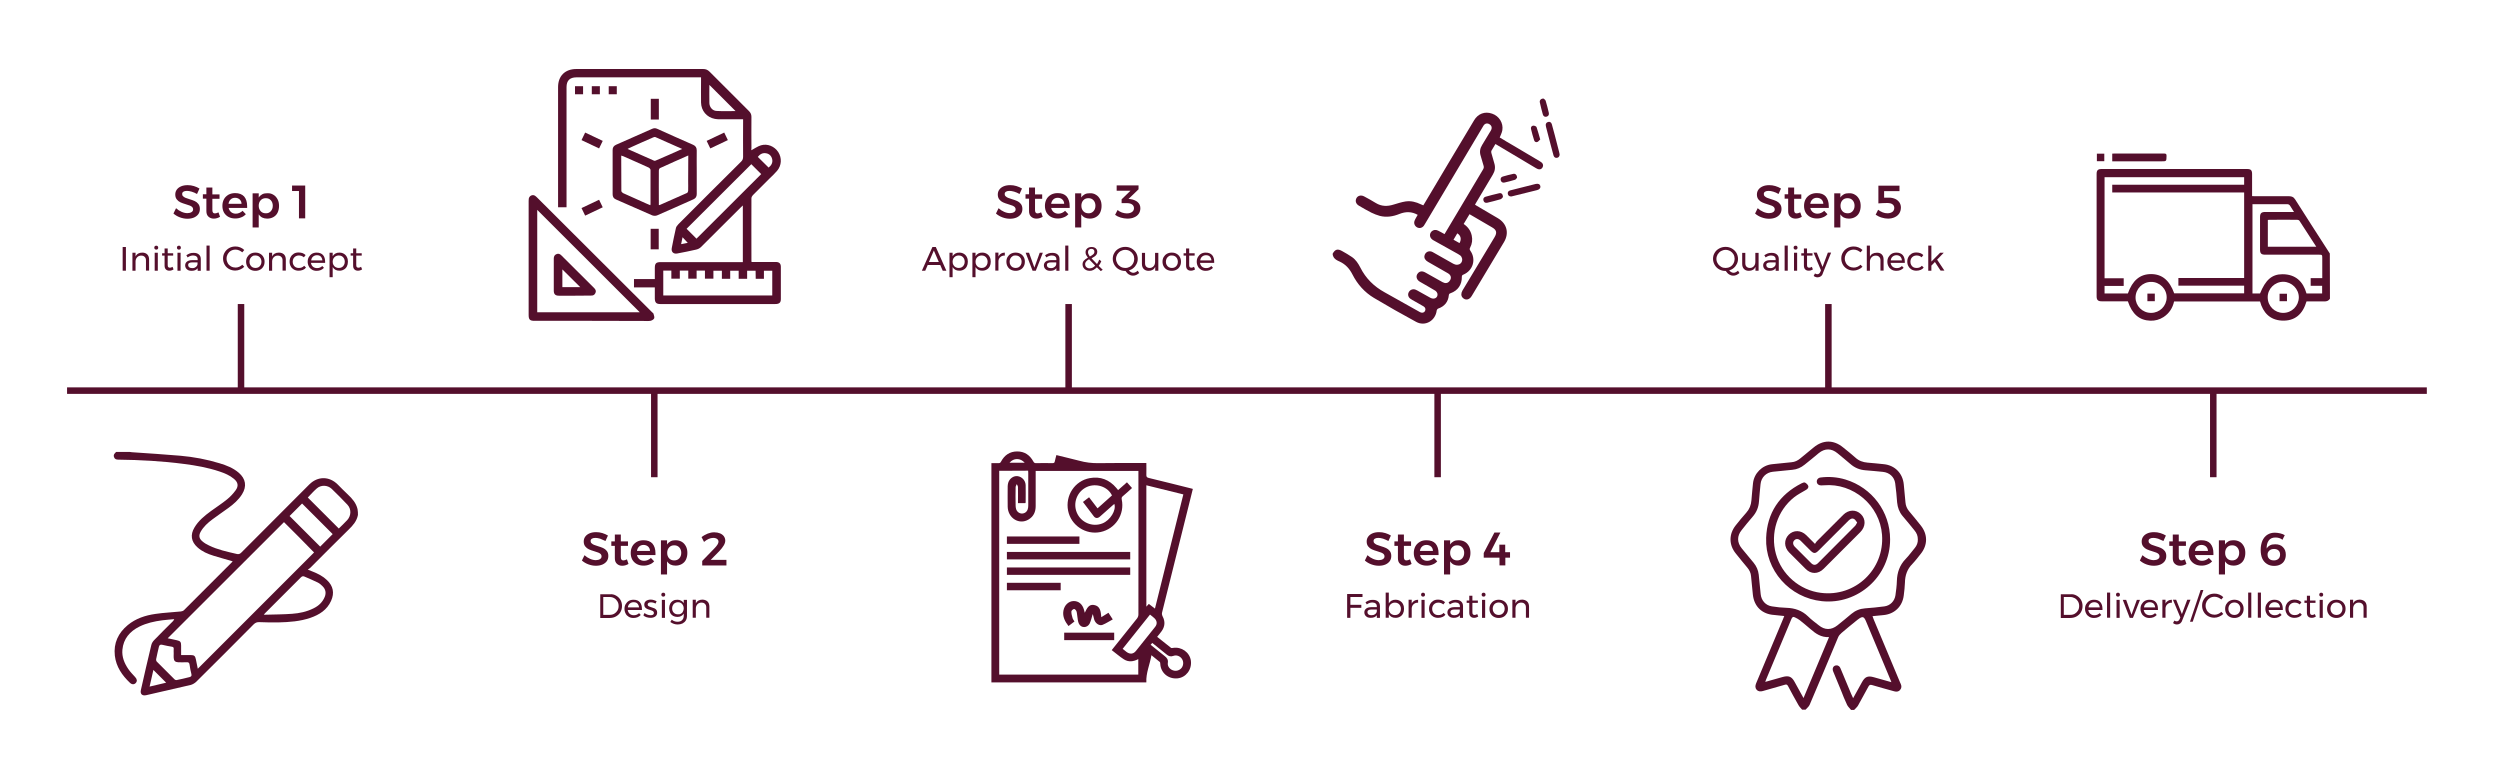 <?xml version="1.0" encoding="utf-8"?>
<!-- Generator: Adobe Illustrator 26.0.2, SVG Export Plug-In . SVG Version: 6.00 Build 0)  -->
<svg version="1.1" id="Layer_1" xmlns="http://www.w3.org/2000/svg" xmlns:xlink="http://www.w3.org/1999/xlink" x="0px" y="0px"
	 viewBox="0 0 1920 600" style="enable-background:new 0 0 1920 600;" xml:space="preserve">
<style type="text/css">
	.st0{fill:#FFFFFF;stroke:#FFFFFF;stroke-miterlimit:10;}
	.st1{fill:#FFFFFF;stroke:#FFFFFF;stroke-linecap:round;stroke-linejoin:round;stroke-miterlimit:10;}
	.st2{fill:#540F2C;}
	.st3{fill:#540F2C;stroke:#540F2C;stroke-linecap:round;stroke-linejoin:round;stroke-miterlimit:10;}
	.st4{fill:none;stroke:#540F2C;stroke-width:5;stroke-miterlimit:10;}
</style>
<g>
	<path class="st2" d="M577,115.4c2.5-1.3,4.8-3,7.4-3.8c5.1-1.5,10.4,0.8,13.3,5.2c2.9,4.5,2.6,10.3-0.9,14.4
		c-1.8,2.1-3.8,4-5.8,5.9c-4.3,4.3-8.6,8.5-12.8,12.8c-0.6,0.6-1.1,1.6-1.1,2.4c-0.1,16,0,31.9,0,47.9c0,0.3,0,0.5,0.1,1
		c0.7,0,1.5,0,2.2,0c5.5,0,11,0,16.5,0c2.5,0,3.8,1.2,3.8,3.7c0,8.3,0,16.5,0,24.8c0,2.7-1.2,3.8-4.3,3.8c-25.8,0-51.6,0-77.4,0
		c-3.6,0-7.3,0-10.9,0c-3,0-4.1-1.1-4.2-4.1c0-2.9,0-5.7,0-8.7c-5.4,0-10.6,0-16,0c0-2.2,0-4.2,0-6.4c5.2,0,10.5,0,16,0
		c0-2.9,0-5.6,0-8.3c0-3.7,0.9-4.7,4.6-4.7c20.2,0,40.3,0,60.5,0c0.8,0,1.6,0,2.5,0c0-14.5,0-28.8,0-43.5c-0.7,0.6-1.2,1.1-1.7,1.6
		c-10.1,10.1-20.2,20.2-30.4,30.3c-1,1-2.4,1.7-3.8,2c-4.8,1.1-9.7,2.1-14.6,3c-2.8,0.5-4.6-1.3-4.1-4.1c1-5.1,2-10.3,3.2-15.4
		c0.2-1.1,1.1-2.1,1.9-3c16-16.1,32.1-32.1,48.2-48.1c1.1-1.1,1.5-2.1,1.5-3.7c-0.1-8.8,0-17.6,0-26.4c0-0.7,0-1.4,0-2.4
		c-5.9,0-11.7,0-17.5,0c-1.4,0-2.8,0-4.2-0.3c-6.3-1.2-10.5-6.3-10.6-12.6c-0.1-5.6,0-11.3,0-16.9c0-0.7,0-1.4,0-2.4
		c-0.9,0-1.6,0-2.3,0c-31.1,0-62.2,0-93.4,0c-5.1,0-7.6,2.5-7.6,7.5c0,29.9,0,59.8,0,89.8c0,0.8,0,1.6,0,2.5c-2.2,0-4.2,0-6.5,0
		c0-0.7,0-1.4,0-2.1c0-30.1,0-60.1,0-90.2c0-8.6,5.4-13.9,14-13.9c32.5,0,64.9,0,97.4,0c2.1,0,3.5,0.6,5,2.1
		c10,10.1,20.1,20.1,30.2,30.2c1.3,1.3,1.9,2.6,1.9,4.4c-0.1,8,0,16,0,23.9C577,114.5,577,115.1,577,115.4z M580.3,207.9
		c-2.3,0-4.3,0-6.5,0c0,2.1,0,4.2,0,6.2c-2.3,0-4.3,0-6.5,0c0-2.1,0-4.1,0-6.2c-2.2,0-4.2,0-6.5,0c0,2.2,0,4.2,0,6.2
		c-2.2,0-4.2,0-6.4,0c0-2.1,0-4.2,0-6.2c-2.3,0-4.3,0-6.5,0c0,2.1,0,4.1,0,6.1c-2.2,0-4.2,0-6.5,0c0-2.2,0-4.2,0-6.2
		c-2.2,0-4.2,0-6.4,0c0,2.1,0,4.2,0,6.2c-2.2,0-4.2,0-6.4,0c0-2.1,0-4.2,0-6.2c-2.3,0-4.3,0-6.5,0c0,2.1,0,4.1,0,6.2
		c-2.2,0-4.2,0-6.5,0c0-2.2,0-4.2,0-6.2c-2.2,0-4.2,0-6.2,0c0,6.4,0,12.8,0,19.1c28,0,55.8,0,83.7,0c0-6.4,0-12.7,0-19
		c-2.1,0-4.2,0-6.4,0c0,2.2,0,4.2,0,6.2c-2.2,0-4.2,0-6.3,0C580.3,212,580.3,210,580.3,207.9z M534.9,183.3
		c16.6-16.6,33.3-33.3,49.7-49.6c-2.5-2.5-5.2-5.2-7.6-7.6c-16.5,16.5-33.2,33.1-49.7,49.6C529.8,178.2,532.4,180.8,534.9,183.3z
		 M564.9,85.3c-6.7-6.7-13.5-13.5-20.1-20.1c0,4.4-0.1,9.2,0,14c0.1,3.1,2.4,5.9,5.5,6C555.3,85.5,560.4,85.3,564.9,85.3z
		 M582,120.5c2.8,2.8,5.5,5.5,8.3,8.2c2-1.6,3.4-3.7,2.7-6.6c-0.6-2.4-2.2-4-4.7-4.4C585.5,117.2,583.5,118.6,582,120.5z
		 M523.1,187.5c1.9-0.4,3.5-0.7,5.1-1c-1.4-1.5-2.6-2.8-4-4.3C523.8,184,523.5,185.6,523.1,187.5z"/>
	<path class="st2" d="M454.3,246.4c-14.6,0-29.2,0-43.8,0c-3.6,0-4.5-1-4.5-4.5c0-29.2,0-58.4,0-87.5c0-0.6,0-1.2,0.1-1.8
		c0.4-2.3,3-3.5,4.9-2.2c0.7,0.4,1.2,1.1,1.8,1.6c29.3,29.3,58.6,58.5,88,87.8c0.4,0.4,1,0.7,1.1,1.2c0.3,1.1,0.9,2.6,0.5,3.5
		c-0.4,0.9-1.8,1.7-2.9,1.9c-1.7,0.3-3.5,0.1-5.2,0.1C480.9,246.4,467.6,246.4,454.3,246.4z M412.6,161.2c0,26.3,0,52.5,0,78.6
		c26.3,0,52.5,0,78.7,0C465.1,213.6,438.9,187.5,412.6,161.2z"/>
	<path class="st2" d="M535.1,132.1c0,5.6,0,11.3,0,16.9c0,2-0.8,3.3-2.6,4.1c-9.3,4.1-18.5,8.3-27.8,12.3c-1.1,0.5-2.7,0.4-3.8,0
		c-9.3-4-18.5-8.2-27.8-12.2c-1.9-0.8-2.6-2.1-2.6-4.1c0-11.3,0-22.5,0-33.8c0-2,0.7-3.2,2.6-4.1c9.2-4,18.4-8.1,27.6-12.2
		c1.5-0.7,2.8-0.7,4.2,0c9.1,4.1,18.2,8.2,27.4,12.2c2,0.9,2.8,2.2,2.8,4.4C535,121,535.1,126.5,535.1,132.1z M499.4,157.6
		c0.1-0.4,0.2-0.5,0.2-0.7c0-8.8,0-17.6,0-26.4c0-0.6-0.8-1.5-1.4-1.8c-6.5-3-13-5.8-19.5-8.7c-0.5-0.2-1-0.3-1.6-0.5
		c0,9.2,0,18.2,0.1,27.2c0,0.5,0.8,1.3,1.3,1.6c5.9,2.7,11.8,5.3,17.6,7.9C497.1,156.6,498.2,157.1,499.4,157.6z M528.6,119.4
		c-7.5,3.3-14.6,6.4-21.7,9.7c-0.5,0.2-0.9,1.2-0.9,1.9c-0.1,8,0,16.1,0,24.1c0,0.8,0,1.5,0,2.4c0.4,0,0.7,0,0.8-0.1
		c6.9-3.1,13.9-6.1,20.8-9.2c0.5-0.2,0.9-1.1,0.9-1.7c0.1-2.5,0-5,0-7.4C528.6,132.6,528.6,126.2,528.6,119.4z M523.9,114.4
		c-7.2-3.2-13.8-6.2-20.5-9.1c-0.5-0.2-1.2,0-1.7,0.2c-6.3,2.7-12.5,5.5-18.7,8.3c-0.3,0.1-0.5,0.3-1,0.6c6.9,3.1,13.6,6,20.3,9
		c0.4,0.2,0.9,0.1,1.3-0.1C510.2,120.5,516.8,117.6,523.9,114.4z"/>
	<path class="st2" d="M506,91.8c-2.1,0-4.1,0-6.2,0c0-5.3,0-10.5,0-15.9c2,0,4.1,0,6.2,0C506,81.1,506,86.3,506,91.8z"/>
	<path class="st2" d="M499.7,175.7c2.1,0,4.1,0,6.2,0c0,5.3,0,10.5,0,15.8c-2,0-4,0-6.2,0C499.7,186.3,499.7,181.1,499.7,175.7z"/>
	<path class="st2" d="M446.6,107.6c0.9-2,1.8-3.8,2.8-5.8c4.5,2.1,8.9,4.3,13.5,6.4c-0.9,2-1.8,3.8-2.8,5.8
		C455.6,111.9,451.2,109.8,446.6,107.6z"/>
	<path class="st2" d="M449.4,165.6c-0.9-2-1.8-3.8-2.8-5.8c4.5-2.2,8.9-4.3,13.5-6.4c0.9,1.9,1.8,3.7,2.8,5.8
		C458.3,161.3,453.9,163.4,449.4,165.6z"/>
	<path class="st2" d="M556.2,101.8c0.9,2,1.8,3.8,2.8,5.8c-4.5,2.1-8.9,4.2-13.5,6.4c-0.9-1.9-1.8-3.7-2.8-5.8
		C547.2,106.1,551.6,104,556.2,101.8z"/>
	<path class="st2" d="M447.8,72.4c-2.1,0-4.1,0-6.2,0c0-2.1,0-4.1,0-6.2c2,0,4,0,6.2,0C447.8,68.2,447.8,70.2,447.8,72.4z"/>
	<path class="st2" d="M454.5,66.2c2.1,0,4.1,0,6.2,0c0,2,0,4.1,0,6.2c-2,0-4,0-6.2,0C454.5,70.4,454.5,68.4,454.5,66.2z"/>
	<path class="st2" d="M467.5,66.2c2.1,0,4,0,6.2,0c0,2,0,4,0,6.2c-2,0-4,0-6.2,0C467.5,70.3,467.5,68.3,467.5,66.2z"/>
	<path class="st2" d="M441.5,227.1c-4.1,0-8.2,0-12.3,0c-2.7,0-3.9-1.2-3.9-3.8c0-8.2,0-16.5,0-24.7c0-1.5,0.5-2.8,2-3.4
		c1.5-0.7,2.7-0.2,3.8,0.9c8.4,8.4,16.8,16.8,25.2,25.1c1.1,1.1,1.7,2.3,1,3.8c-0.7,1.6-1.9,2.1-3.6,2
		C449.7,227.1,445.6,227.1,441.5,227.1z M445.6,220.5c-4.5-4.5-9.2-9.2-13.7-13.6c0,4.2,0,8.9,0,13.6
		C436.7,220.5,441.4,220.5,445.6,220.5z"/>
</g>
<line class="st4" x1="51.5" y1="300" x2="1863.8" y2="300"/>
<g>
	<path class="st2" d="M274.9,395.5c-0.9,4.7-3.8,8-7.1,11.2c-9.9,9.7-19.6,19.5-29.4,29.3c-0.5,0.5-1.1,0.8-2,1.5
		c1.6,0.7,2.7,1.1,3.8,1.5c4,1.6,7.8,3.5,10.9,6.5c4.8,4.5,5.9,9.9,3.2,15.9c-3.1,7-9,10.7-15.9,13.1c-7.9,2.7-16.1,3.3-24.3,3.5
		c-4.9,0.1-9.9,0-14.8-0.2c-1.9-0.1-3.2,0.4-4.6,1.8c-14.6,14.8-29.3,29.4-44.1,44.1c-1.1,1-2.6,1.9-4,2.3
		c-11.4,2.7-22.9,5.3-34.3,7.9c-3.1,0.7-4.8-0.9-4.1-4c2.6-11.5,5.2-23,8-34.5c0.3-1.4,1.2-2.8,2.2-3.8c4.7-4.9,9.5-9.6,14.3-14.4
		c0.4-0.4,0.8-0.9,1.1-1.7c-3.1,0.3-6.1,0.5-9.2,0.9c-6.1,0.8-12,2.1-17.5,4.8c-7.4,3.7-12.3,9.3-13.1,17.8
		c-0.5,5.5,1.5,10.4,4.6,14.9c1.5,2.2,3.4,4.1,5.2,6.1c1.5,1.6,1.7,3.1,0.5,4.5c-1.2,1.3-2.9,1.4-4.5-0.1
		c-6-5.7-10.6-12.3-11.6-20.8c-1.1-9.7,2.6-17.5,10-23.6c6.1-5,13.4-7.4,21.1-8.5c6.5-1,13.1-1.2,19.6-1.9c0.8-0.1,1.8-0.4,2.4-1
		c12.2-12.2,24.4-24.4,36.6-36.6c0.3-0.3,0.5-0.6,0.8-0.9c-5-1.5-9.9-2.8-14.7-4.3c-4.5-1.4-8.8-3.2-12.4-6.5
		c-4.8-4.3-5.6-9.6-2.3-15.1c3.1-5.3,7.8-9.1,12.7-12.7c4.1-3,8.5-5.8,12.4-9c2.5-2,4.7-4.4,6.6-7c2.4-3.3,1.8-6.2-1.4-8.8
		c-3.2-2.7-7.1-4.3-11-5.6c-8.9-3-18-4.6-27.3-5.8c-16.8-2.2-33.6-3.1-50.5-3.3c-1.5,0-2.7-0.4-3.2-1.9c-0.7-1.8,0.4-2.9,1.6-4
		c3.5,0,7.1,0,10.6,0c0.5,0.1,1.1,0.2,1.6,0.2c12.4,0.9,24.8,1.6,37.2,2.7c10.2,0.9,20.3,2.8,30.1,5.8c5.3,1.6,10.4,3.6,14.6,7.2
		c5.5,4.7,6.4,10.5,2.6,16.6c-2.7,4.3-6.5,7.6-10.5,10.5c-4.1,3-8.3,5.8-12.3,8.8c-3.5,2.6-6.8,5.6-9,9.5c-1.6,2.9-1.2,5.2,1.3,7.3
		c1.5,1.3,3.3,2.4,5.1,3.2c6.7,3.3,14,4.8,21.2,6.5c1.5,0.4,2.5,0.1,3.6-1c17.4-17.5,34.8-34.9,52.2-52.3c6.5-6.5,15.4-6.5,21.9,0
		c2.6,2.6,5.1,5.2,7.8,7.7c3.4,3.2,6.3,6.5,7.4,11.2C274.9,392.6,274.9,394.1,274.9,395.5z M218.1,401
		c-29.8,29.7-59.5,59.5-89.3,89.2c2.2,0.5,4.6,0.9,7,1.5c2.7,0.6,3.3,1.3,3.3,4.1c0,2.4,0,4.7,0,7.3c2.7,0,5.2,0,7.6,0
		c2.4,0,3.2,0.7,3.7,3.1c0.5,2.5,1,5,1.5,7.4c29.8-29.8,59.6-59.6,89.3-89.3C233.6,416.5,225.8,408.6,218.1,401z M202.6,472
		c0.7,0.1,1.1,0.2,1.4,0.1c6.8-0.2,13.5-0.2,20.3-0.7c5.7-0.4,11.3-1.6,16.5-4.2c3.9-1.9,6.9-4.7,8.6-8.8c1.2-3,0.7-5.8-1.6-8.1
		c-1.1-1.1-2.3-2.2-3.7-2.9c-3.4-1.7-6.9-3.1-10.3-4.6c-1.2-0.5-1.9-0.2-2.8,0.7c-9,9-18,18-27,27
		C203.6,470.9,203.2,471.3,202.6,472z M236.4,382.1c7.9,7.9,15.8,15.8,23.8,23.8c2.1-2.1,4.4-4.2,6.5-6.5c3.1-3.4,3.2-8.5,0.1-11.8
		c-3.9-4.2-8-8.2-12.1-12.2c-3.2-3-8.3-3.1-11.5-0.2C240.7,377.4,238.5,379.9,236.4,382.1z M255.5,410.2
		c-7.8-7.8-15.7-15.7-23.5-23.5c-3.2,3.2-6.5,6.4-9.6,9.6c7.8,7.8,15.7,15.7,23.5,23.5C249.1,416.7,252.3,413.4,255.5,410.2z
		 M133.4,501.9c0-1.2-0.1-2.3,0-3.5c0.1-1-0.2-1.5-1.3-1.7c-2.5-0.4-5-0.9-7.5-1.5c-1.6-0.4-2.3,0.3-2.6,1.7
		c-0.7,3.1-1.5,6.3-2.1,9.4c-0.1,0.5,0.1,1.4,0.4,1.7c4.6,4.6,9.2,9.2,13.8,13.8c0.4,0.4,1.1,0.6,1.5,0.5c3.3-0.7,6.7-1.4,10-2.3
		c1.1-0.3,1.8-0.9,1.4-2.3c-0.6-2.4-1.1-4.7-1.4-7.2c-0.2-1.7-1-2-2.5-1.9c-2.1,0.1-4.3,0.1-6.4,0c-2.2-0.1-3.2-1.2-3.3-3.3
		C133.3,504.4,133.4,503.1,133.4,501.9z M114.9,527.3c4.5-1,8.6-2,12.7-3c-3.3-3.3-6.5-6.5-9.8-9.8
		C116.9,518.7,115.9,522.8,114.9,527.3z"/>
</g>
<g>
	<path class="st2" d="M1023.5,194.8c1.9-3.4,3.8-3.9,7.2-2c2.6,1.5,5.2,2.9,7.6,4.6c2.9,2,4.8,4.9,6.4,8
		c4.2,8.4,10.5,14.6,18.7,19.1c8.8,4.9,17.6,9.9,26.4,14.8c0.3,0.2,0.6,0.3,0.9,0.5c1.5,0.7,3,0.4,3.7-0.9c0.7-1.3,0.3-2.8-1.1-3.6
		c-2.8-1.7-5.7-3.2-8.6-4.9c-0.6-0.3-1.2-0.7-1.7-1.1c-1.6-1.3-2-3.3-1-5c0.9-1.7,3-2.6,5-1.9c1,0.4,1.9,0.9,2.9,1.5
		c2.9,1.6,5.8,3.3,8.8,4.9c2.8,1.4,5.6-0.1,5.3-3c-0.1-0.9-0.9-2-1.6-2.5c-3.9-2.4-8-4.6-11.9-6.9c-2.8-1.6-3.4-4.6-1.4-6.7
		c1.4-1.5,3.3-1.7,5.6-0.4c4.4,2.5,8.8,5,13.2,7.4c2,1.1,3.9,0.9,5.2-0.7c1.9-2.2,1.5-4.7-1.2-6.2c-5.1-2.9-10.1-5.8-15.2-8.7
		c-2.1-1.2-3.1-2.9-2.7-4.7c0.6-2.9,3.6-4.3,6.3-2.8c5.1,2.8,10.1,5.8,15.2,8.6c0.7,0.4,1.5,0.8,2.3,1c1.8,0.5,3.9-0.3,4.7-1.9
		c0.9-1.7,0.5-3.8-1-5.1c-0.5-0.4-1.1-0.8-1.7-1.1c-6.3-3.5-12.7-7-19-10.6c-2.9-1.6-3.4-4.7-1.3-6.8c1.3-1.2,3.1-1.5,4.9-0.6
		c1.7,0.8,3.3,1.8,5,2.7c4.2-7,8.3-13.9,12.4-20.8c5.7-9.6,11.5-19.3,17.2-28.9c0.6-1,0.7-1.8,0.4-2.8c-0.8-2.5-1.5-5-2.2-7.5
		c-1-3-0.6-5.8,1.1-8.5c2.3-3.7,4.5-7.4,6.7-11.1c1.1-1.9,0.7-3.7-1.1-4.8c-1.8-1.1-3.6-0.6-4.7,1.3c-14.9,25-29.8,50.1-44.7,75.1
		c-0.3,0.5-0.6,1.1-1,1.6c-1.3,1.7-3.4,2.2-5.2,1.2c-1.8-1-2.7-3.1-1.9-5.1c0.6-1.6,1.6-3,2.4-4.5c-4.6-2.6-9.2-2.6-14-0.7
		c-4.9,2-10,2.8-15.1,1.5c-2.2-0.6-4.4-1.5-6.5-2.5c-3.2-1.6-6.4-3.5-9.5-5.3c-2.4-1.4-3.1-3.7-1.9-5.9c1.1-1.9,3.5-2.5,5.8-1.3
		c3,1.6,6.1,3.3,9,5.1c4.4,2.7,9,2.7,13.7,1.2c3-0.9,6.1-1.9,9.2-2.4c4.1-0.6,8,0.4,11.7,2.2c0.6,0.3,1.2,0.5,1.9,0.8
		c0.4-0.6,0.8-1.2,1.1-1.8c12.6-21.2,25.2-42.4,37.9-63.5c3-5.1,8.3-7.1,13.9-5.1c5.3,1.8,8.7,7.2,7.8,12.7c-0.3,1.9-1.3,3.7-2,5.6
		c3.5,2.1,7.1,4.3,10.8,6.4c6.6,3.9,13.2,7.9,19.9,11.8c0.6,0.4,1.3,0.8,1.8,1.3c1,1.1,1,2.4,0.3,3.6c-0.8,1.3-2,1.6-3.4,1.2
		c-0.6-0.2-1.2-0.6-1.8-0.9c-9.7-5.8-19.5-11.6-29.2-17.4c-0.5-0.3-1.1-0.6-1.7-1c-1.1,1.8-2.1,3.4-3.1,5.2c-0.2,0.5-0.2,1.2,0,1.8
		c0.7,2.6,1.4,5.1,2.2,7.7c1,3.1,0.6,6-1.1,8.8c-4.3,7.1-8.5,14.3-12.8,21.5c-0.3,0.5-0.5,1-0.9,1.6c0.6,0.4,1.1,0.7,1.6,1
		c5.3,3.1,10.7,6.2,16,9.4c6.9,4.1,8.8,11.4,4.7,18.3c-8.2,13.8-16.5,27.6-24.8,41.4c-1.8,3.1-4.9,3.6-7,1.3
		c-1.3-1.4-1.3-3.4-0.1-5.5c4-6.6,7.9-13.2,11.9-19.8c4.2-7,8.5-14.1,12.7-21.1c2.1-3.5,1.6-5.6-1.9-7.6
		c-5.7-3.4-11.4-6.7-17.3-10.1c-1.5,2.5-3,5-4.5,7.5c3.2,2.2,5.4,5.1,6.2,8.9c0.7,3.2,0.3,6.3-1.2,9.2c-0.5,0.9-0.5,1.5,0.1,2.4
		c4.7,6.6,2.1,15.3-5.3,18.4c-0.8,0.3-1.2,0.7-1.2,1.7c0.1,6-3,10.6-8.7,12.6c-0.9,0.3-1.2,0.7-1.3,1.6c-0.5,5.1-3.3,8.5-8.2,10.2
		c-0.5,0.2-1,0.9-1.1,1.4c-0.9,7.9-8.8,12.6-15.8,8.8c-10.9-5.9-21.7-12-32.4-18.4c-7.2-4.3-12.7-10.5-16.5-18
		c-2.3-4.5-5.3-7.8-9.8-9.9c-2-0.9-4.1-1.8-5-4.1C1023.5,196.1,1023.5,195.5,1023.5,194.8z M1120.9,186.7c1.7-3,1-5.9-1.7-7.5
		c-1,1.6-1.9,3.2-2.9,4.9C1117.8,185,1119.3,185.8,1120.9,186.7z"/>
	<path class="st2" d="M1197.8,118.6c0,1.4-0.7,2.3-1.9,2.6c-1.4,0.3-2.4-0.5-2.8-1.8c-0.8-2.7-1.4-5.5-2.2-8.2
		c-1.2-4.5-2.4-9-3.5-13.5c-0.1-0.3-0.2-0.7-0.2-1c-0.3-1.4,0.2-2.5,1.6-3c1.3-0.5,2.6,0.2,3,1.7c0.8,2.8,1.5,5.7,2.3,8.5
		c1.1,4.3,2.2,8.5,3.3,12.8C1197.5,117.4,1197.6,118,1197.8,118.6z"/>
	<path class="st2" d="M1160.6,150.9c-1.5,0-2.3-0.7-2.6-1.9c-0.3-1.5,0.5-2.4,1.9-2.8c2.9-0.8,5.8-1.4,8.7-2.2
		c3.6-0.9,7.1-1.8,10.7-2.7c2-0.5,3.3,0.1,3.7,1.6c0.3,1.4-0.6,2.6-2.5,3.1c-6.3,1.6-12.6,3.1-19,4.7
		C1161.3,150.8,1160.9,150.9,1160.6,150.9z"/>
	<path class="st2" d="M1154.3,151.3c-0.4,0.4-1,1.4-1.8,1.7c-3.4,1-6.9,1.9-10.3,2.7c-1.4,0.3-2.5-0.2-2.9-1.7
		c-0.4-1.4,0.2-2.5,1.6-2.9c3.5-1,7-1.9,10.5-2.7C1153.1,148,1154.2,149.1,1154.3,151.3z"/>
	<path class="st2" d="M1185.5,75.7c0.4,0.4,1.4,1,1.6,1.8c0.9,3,1.7,6.1,2.4,9.2c0.3,1.4-0.3,2.5-1.7,2.9c-1.4,0.4-2.5-0.3-2.9-1.7
		c-0.9-3.1-1.6-6.1-2.3-9.2C1182.2,77.1,1183.4,75.6,1185.5,75.7z"/>
	<path class="st2" d="M1165.1,136.5c-0.4,0.4-0.9,1.4-1.7,1.6c-2.6,0.8-5.3,1.5-8,2.1c-1.3,0.3-2.4-0.3-2.8-1.6
		c-0.4-1.4,0.1-2.6,1.5-3c2.7-0.8,5.4-1.5,8.2-2.1C1163.8,133.2,1165.1,134.4,1165.1,136.5z"/>
	<path class="st2" d="M1182.9,107.1c-0.7,0.6-1.3,1.5-2.1,1.9c-1.1,0.5-2.3-0.1-2.6-1.3c-0.9-2.8-1.7-5.7-2.4-8.7
		c-0.3-1.3,0.5-2.4,1.7-2.5c0.9-0.1,2.4,0.5,2.6,1.2C1181.1,100.6,1181.9,103.7,1182.9,107.1z"/>
</g>
<g>
	<path class="st2" d="M1384,545c-1-1.2-2.2-2.3-2.9-3.7c-2.7-4.8-5.4-9.6-7.9-14.4c-0.6-1.2-1.3-1.4-2.5-1
		c-5.6,1.6-11.2,3.2-16.8,4.8c-1.8,0.5-3.5,0.5-4.8-1c-1.3-1.5-1.1-3.1-0.4-4.9c6.9-16.5,13.8-32.9,20.7-49.4
		c0.3-0.7,0.6-1.4,0.9-2.3c-2.7-0.3-5.2-0.6-7.7-0.8c-9.3-0.6-15.4-6.4-16.4-15.6c-0.5-4.7-1-9.5-1.4-14.2c-0.2-2.5-1.2-4.6-2.8-6.5
		c-3-3.6-6-7.2-8.9-10.9c-5.4-6.6-5.4-14.9-0.1-21.6c2.6-3.3,5.3-6.6,8.1-9.7c2.5-2.8,3.7-5.9,4-9.6c0.3-4.3,0.8-8.7,1.2-13
		c0.8-7.7,7-13.9,14.7-14.7c4.9-0.5,9.9-1,14.8-1.5c2.7-0.2,4.9-1.3,6.9-3c3.3-2.8,6.7-5.5,10.1-8.3c7.2-6,15.4-6.1,22.7-0.1
		c3.2,2.6,6.4,5.1,9.4,7.8c2.7,2.5,5.8,3.6,9.4,3.9c4.2,0.3,8.4,0.8,12.6,1.2c8.4,0.9,14.4,7,15.2,15.5c0.4,4.6,0.9,9.2,1.3,13.8
		c0.2,2.5,1.1,4.8,2.8,6.8c3,3.6,6,7.2,8.9,10.9c5.5,6.8,5.5,15.1,0,21.9c-2.1,2.6-4.1,5.3-6.4,7.7c-4,4-5.6,8.8-5.7,14.3
		c-0.1,3.3-0.5,6.5-0.9,9.8c-1,8.6-7.2,14.5-15.8,15.2c-2.7,0.2-5.3,0.5-8.2,0.8c0.4,0.9,0.6,1.7,0.9,2.5
		c6.8,16.2,13.5,32.3,20.3,48.5c0.2,0.4,0.3,0.7,0.5,1.1c0.7,1.6,0.7,3.1-0.5,4.5c-1.2,1.5-2.8,1.6-4.6,1.1
		c-5.7-1.6-11.3-3.1-17-4.8c-1.4-0.4-2-0.1-2.7,1.1c-2.6,4.9-5.3,9.8-8,14.6c-0.7,1.3-2,2.2-3,3.4c-0.8,0-1.6,0-2.4,0
		c-1-1.3-2.3-2.4-3-3.8c-1.8-3.7-3.3-7.6-4.8-11.4c-2-4.7-4-9.5-5.9-14.3c-1-2.4,0.1-4.5,2.3-4.7c1.9-0.1,2.8,1,3.4,2.5
		c2.7,6.5,5.4,13,8.1,19.4c0.4,1,0.9,2,1.5,3.3c2.4-4.3,4.6-8.3,6.8-12.3c2.3-4.2,4.5-5.1,9.1-3.8c4.4,1.2,8.8,2.5,13.5,3.8
		c-0.4-1-0.7-1.7-1-2.5c-6.1-14.7-12.3-29.4-18.4-44c-1.7-4.1-2.7-4.4-6.4-1.6c-0.7,0.5-1.4,1.1-2,1.6c-3.5,2.9-7.1,5.7-10.5,8.7
		c-1.1,0.9-2.1,2.1-2.6,3.3c-7.3,17.3-14.5,34.7-21.9,51.9c-0.6,1.4-2.1,2.5-3.1,3.7C1385.6,545,1384.8,545,1384,545z M1472.9,414.4
		c0-2.9-0.8-4.9-2.7-7.2c-3-3.7-6-7.4-9.1-11c-2.5-3-3.7-6.4-4.1-10.3c-0.4-4.9-0.8-9.9-1.5-14.8c-0.7-4.9-4.5-8.2-9.4-8.7
		c-4.4-0.4-8.8-0.9-13.2-1.2c-4.6-0.3-8.5-1.9-12-5c-3.2-2.8-6.5-5.4-9.7-8.1c-4.7-3.9-9.7-3.9-14.4-0.1c-3.6,3-7.2,6-10.9,8.9
		c-2.7,2.2-5.8,3.6-9.3,3.9c-5,0.5-10,1-15,1.5c-5.2,0.5-9,4.4-9.5,9.5c-0.4,4.4-0.9,8.8-1.2,13.2c-0.3,4.6-1.9,8.5-5,12
		c-2.9,3.3-5.6,6.7-8.3,10.1c-3.7,4.5-3.6,9.6,0.1,14.1c3,3.7,6,7.3,9.1,11c2.2,2.7,3.5,5.7,3.9,9.1c0.5,5,1,10,1.5,15
		c0.5,4.9,3.8,8.7,8.7,9.4c3.7,0.6,7.4,1,11.2,1.1c6.3,0.2,11.9,2.1,16.5,6.6c2.5,2.5,5.4,4.6,8.2,6.8c4.6,3.8,9.6,3.8,14.3,0.1
		c3.6-2.9,7.2-5.8,10.7-8.8c3.1-2.6,6.6-4,10.6-4.3c4.9-0.4,9.9-0.8,14.8-1.5c4.5-0.6,7.8-4,8.5-8.5c0.5-3.6,1-7.3,1.1-11
		c0.2-6.5,2.1-12.1,6.7-16.9c2.6-2.6,4.7-5.7,7.1-8.5C1472.1,419,1473,416.7,1472.9,414.4z M1404.7,489.3
		c-6.1,0.3-10.3-2.7-14.3-6.2c-2.7-2.3-5.4-4.6-8.2-6.8c-1.1-0.9-2.4-1.5-3.6-2.1c-1.4-0.8-2.2-0.3-2.8,1.2
		c-6.4,15.5-12.9,30.9-19.4,46.4c-0.2,0.5-0.4,1.1-0.7,1.9c4.7-1.3,9.1-2.6,13.5-3.8c4.5-1.2,6.8-0.3,9,3.7c2.2,4,4.4,8.1,6.9,12.5
		C1391.7,520.4,1398.1,505,1404.7,489.3z"/>
	<path class="st2" d="M1451.6,414.2c0.1,28.2-24.5,50.4-52.4,47.5c-24.8-2.6-43.7-23.7-42.8-48.6c0.7-19.1,10.1-33.2,27.2-41.9
		c0.8-0.4,2-0.9,2.6-0.6c1,0.5,2.1,1.5,2.5,2.5c0.5,1.4-0.5,2.5-1.8,3.2c-3,1.8-6.2,3.4-9,5.6c-12.9,10.2-18.4,27.5-14,43.5
		c4.4,15.9,18.2,27.9,34.5,29.9c26.4,3.4,49-18,47-44.6c-1.7-22.6-22.1-39.9-44.6-38c-0.7,0.1-1.5,0.1-2.2,0.1
		c-1.9,0-3.2-1.1-3.3-2.8c-0.1-1.7,1.1-3.1,3-3.3c6.5-0.8,12.8-0.3,19.1,1.6C1437.7,374.5,1451.6,393,1451.6,414.2z"/>
	<path class="st2" d="M1393.9,417.7c0.6-0.8,0.9-1.5,1.4-2c6.8-6.8,13.5-13.6,20.3-20.3c4.1-4.1,9.8-4.3,13.6-0.5
		c3.9,3.8,3.7,9.6-0.5,13.8c-9.4,9.4-18.7,18.8-28.1,28.1c-4.3,4.3-9.8,4.3-14,0c-4.2-4.2-8.5-8.4-12.6-12.6c-3.9-4-4-9.7-0.3-13.5
		c3.8-3.8,9.4-3.7,13.5,0.3C1389.3,413,1391.3,415.1,1393.9,417.7z M1426.3,401.3c-0.8-1-1.3-2-2.2-2.6c-1.6-1-3-0.2-4.3,1
		c-7.7,7.7-15.4,15.4-23.1,23.1c-2.5,2.5-3.7,2.5-6.2,0.1c-2.5-2.5-5-5-7.5-7.5c-1.7-1.7-3.5-1.9-4.9-0.5c-1.4,1.3-1.3,3.3,0.3,5
		c4.2,4.2,8.4,8.4,12.6,12.6c1.7,1.7,3.4,1.7,5.1,0.1c9.5-9.5,19-19,28.5-28.6C1425.3,403.4,1425.6,402.4,1426.3,401.3z"/>
</g>
<g>
	<path class="st2" d="M1789.4,229.4c-1,1.6-2.4,2.1-4.3,2.1c-4.5-0.1-9.1,0-13.7,0c-2.8,9.6-8.8,15.3-19.1,14.7
		c-9-0.5-14.3-6.1-16.6-14.7c-22,0-43.9,0-66,0c-1.1,5-3.7,9.1-8.1,12c-3.1,2-6.5,2.9-10.1,2.8c-8.5-0.3-14-5-17.3-14.9
		c-0.6,0-1.2,0-1.8,0c-6.1,0-12.2,0-18.4,0c-2.8,0-3.8-1.1-3.8-3.8c0-31.3,0-62.6,0-94c0-2.8,1-3.8,3.8-3.8c37.3,0,74.5,0,111.8,0
		c2.8,0,3.8,0.9,3.8,3.8c0,5.6,0,11.2,0,17c0.8,0,1.5,0.1,2.1,0.1c8.8,0,17.6,0,26.4,0c2.1,0,3.4,0.7,4.6,2.5
		c8.8,13.9,17.7,27.7,26.6,41.5C1789.4,206.3,1789.4,217.8,1789.4,229.4z M1669.8,225.3c18,0,35.8,0,53.7,0c0-2,0-3.8,0-5.9
		c-16.9,0-33.7,0-50.5,0c0-2.1,0-3.9,0-5.9c16.9,0,33.7,0,50.5,0c0-22,0-43.7,0-65.7c-33.8,0-67.6,0-101.3,0c0-2,0-3.9,0-5.9
		c33.8,0,67.5,0,101.3,0c0-2.1,0-4,0-5.8c-35.8,0-71.5,0-107.2,0c0,25.9,0,51.6,0,77.6c5,0,9.9,0,14.7,0c0,2.1,0,3.9,0,5.9
		c-5,0-9.8,0-14.7,0c0,2.1,0,4,0,5.8c6.1,0,12,0,17.9,0c3.5-10,9.3-14.9,17.8-14.9C1660.5,210.5,1666.2,215.3,1669.8,225.3z
		 M1729.9,156.8c0,23,0,45.8,0,68.6c2,0,3.9,0,5.8,0c4.2-10.4,9.1-14.8,17.2-14.8c10,0,15.9,5.5,18.5,14.8c4.1,0,8,0,12,0
		c0-2,0-3.8,0-5.9c-3,0-5.8,0-8.8,0c0-2.1,0-3.9,0-5.9c3,0,5.9,0,8.9,0c0-0.8,0-1.4,0-1.9c0-4.5,0-9,0-13.5c0-2.5-0.1-2.6-2.5-2.6
		c-13.8,0-27.5,0-41.3,0c-3,0-4-0.9-4-4c0-8.3,0-16.6,0-24.8c0-3,1-4,4-4c6.6,0,13.3,0,19.9,0c0.6,0,1.2,0,2.2,0
		c-1.1-1.8-2.1-3.2-2.9-4.6c-0.6-1-1.3-1.4-2.5-1.4c-8.2,0.1-16.4,0-24.7,0C1731.1,156.8,1730.5,156.8,1729.9,156.8z M1778.9,189.5
		c-4.4-6.9-8.6-13.4-12.9-19.9c-0.3-0.5-1.1-0.8-1.7-0.8c-7-0.1-14.1,0-21.1,0c-0.5,0-1,0.1-1.5,0.1c0,7,0,13.7,0,20.6
		C1754.1,189.5,1766.3,189.5,1778.9,189.5z M1753.5,240.3c6.6,0,11.9-5.3,12-11.9c0-6.5-5.4-11.9-11.9-12c-6.6,0-12.1,5.4-12,12
		C1741.6,235.1,1747,240.3,1753.5,240.3z M1652,240.3c6.6,0,11.9-5.2,12-11.8c0.1-6.6-5.4-12.1-12-12c-6.5,0-11.9,5.4-11.9,12
		C1640.1,235,1645.4,240.3,1652,240.3z"/>
	<path class="st2" d="M1622.2,123.9c0-2.1,0-3.9,0-5.9c0.7,0,1.2-0.1,1.8-0.1c12.6,0,25.3,0,37.9,0c1.6,0,2.1,0.4,2,2
		c-0.1,4,0,4-4.1,4c-11.8,0-23.7,0-35.5,0C1623.8,123.9,1623.1,123.9,1622.2,123.9z"/>
	<path class="st2" d="M1616.1,123.8c-1.9,0-3.8,0-5.7,0c0-1.9,0-3.8,0-5.8c1.9,0,3.7,0,5.7,0C1616.1,120,1616.1,121.9,1616.1,123.8z
		"/>
	<path class="st2" d="M1756.4,231.3c-1.9,0-3.7,0-5.7,0c0-1.9,0-3.7,0-5.7c1.9,0,3.7,0,5.7,0
		C1756.4,227.5,1756.4,229.4,1756.4,231.3z"/>
	<path class="st2" d="M1649.2,225.5c1.9,0,3.7,0,5.7,0c0,1.9,0,3.8,0,5.8c-1.9,0-3.7,0-5.7,0
		C1649.2,229.5,1649.2,227.6,1649.2,225.5z"/>
</g>
<g>
	<path class="st2" d="M761.4,524.1c0-16.1,0-32.2,0-48.3c0-39.2,0-78.4,0-117.6c0-0.7,0-1.5,0-2.5c1.8,0,3.6,0,5.4,0
		c1,0,1.5-0.2,2-1.2c2.6-4.9,6.7-7.8,12.4-7.8c5.7,0,9.7,2.8,12.4,7.7c0.5,1,1.1,1.3,2.1,1.3c4.2-0.1,8.3-0.1,12.5,0
		c1.1,0,1.7-0.2,1.9-1.4c0.3-1.6,0.8-3.1,1.2-4.8c5.9,1.5,11.7,2.8,17.4,4.3c5,1.4,10,2,15.2,1.9c11.4-0.2,22.9-0.1,34.3-0.1
		c0.7,0,1.4,0,2.2,0c0,3.1,0.1,6,0,9c-0.1,1.6,0.5,2.2,2,2.5c10.9,2.6,21.8,5.4,32.7,8.1c0.3,0.1,0.5,0.2,1,0.3
		c-1,3.9-1.9,7.8-2.9,11.7c-6.9,27.7-13.8,55.4-20.7,83.1c-0.3,1.1-0.1,2,0.4,3.1c2.1,3.9,1.8,7.8-0.8,11.4c-1,1.4-2.2,2.8-3.4,4.3
		c3.6,2.9,7.1,5.7,10.6,8.4c0.3,0.3,1,0.2,1.5,0.1c6.6-1.1,12.9,3.4,13.8,9.8c0.9,6.9-3.8,13-10.4,13.6c-7,0.6-12.8-4.3-13.1-11.2
		c0-0.5-0.1-1.2-0.4-1.4c-2-1.7-4.1-3.3-6.4-5.2c-1.2,7.2-4.3,13.7-3.9,20.9C840.6,524.1,801,524.1,761.4,524.1z M767.4,361.6
		c0,52.3,0,104.4,0,156.5c35.7,0,71.3,0,106.8,0c0-4,0-7.9,0-11.9c-3.8,2-7.5,2.4-11,0.2c-3.3-2.1-6.2-4.7-9.4-7.1
		c0.5-0.6,0.8-1,1.1-1.4c6.1-7.7,12.3-15.3,18.4-23c0.6-0.8,1-1.9,1-2.9c0.1-36.2,0-72.3,0-108.5c0-0.6,0-1.2,0-1.8
		c-26.4,0-52.6,0-78.9,0c0,0.8,0,1.4,0,2c0,8.3,0,16.6,0,25c0,4.4-1.6,8-5.5,10.3c-7.1,4.3-15.8-1-16-9.8c-0.1-5.3,0-10.5,0-15.8
		c0-0.9,0.2-1.7,0.4-2.6c1-3.3,4.1-5.5,7.2-5.1c3.3,0.4,6.1,3.3,6.2,6.9c0.1,4.4,0,8.8,0,13.2c0,0.2-0.1,0.4-0.2,0.6
		c-1.9,0-3.7,0-5.7,0c0-4.2,0.1-8.3,0-12.3c0-0.8-0.6-1.5-0.9-2.3c-0.3,0.8-0.9,1.6-0.9,2.3c-0.1,4.7-0.1,9.5,0,14.2
		c0,0.8,0.1,1.6,0.3,2.4c0.5,2.1,2.3,3.6,4.3,3.7c2.1,0.1,4-1.1,4.7-3.3c0.3-0.9,0.4-1.9,0.4-2.9c0-8.4,0-16.8,0-25.1
		c0-0.5-0.1-1-0.1-1.6C782,361.6,774.8,361.6,767.4,361.6z M880.4,372.7c0,31.2,0,62,0,93.2c0.8-0.9,1.3-1.5,1.9-2.1
		c1.6,1.2,3.1,2.4,4.7,3.6c7.3-29.4,14.5-58.5,21.8-87.7C899.2,377.3,889.8,375,880.4,372.7z M883.2,472c-7.1,8.8-14,17.5-21,26.3
		c1.1,0.9,2,1.6,3,2.4c2.6,1.9,5.2,1.7,7.2-0.8c4.9-6.1,9.8-12.2,14.7-18.4c1.8-2.2,1.6-4.7-0.5-6.7
		C885.6,473.8,884.4,473,883.2,472z M883.7,495.2c3.6,2.9,7.1,5.8,10.7,8.6c1.8,1.4,2.9,2.8,2.5,5.3c-0.4,2.5,1.4,4.9,3.9,5.7
		c2.4,0.9,5.1,0.1,6.7-1.9c1.5-2,1.6-4.9,0.2-6.9c-1.4-2.1-4.1-3.2-6.5-2.3c-2.1,0.8-3.7,0.3-5.3-1.1c-3.6-3-7.2-5.8-10.9-8.8
		C884.5,494.2,884.1,494.7,883.7,495.2z M775.3,355.4c4,0,7.8,0,11.7,0C783.6,351.6,778.5,351.6,775.3,355.4z"/>
	<path class="st2" d="M858.7,376.4c2.3-2,4.5-4,6.8-6c1.3,1.5,2.6,2.9,3.9,4.4c-2.4,2.2-4.7,4.3-7.1,6.3c-0.9,0.7-1,1.4-0.8,2.5
		c2.4,11.5-4.9,22.6-16.3,25c-11.3,2.4-22.7-5.1-24.9-16.4c-2.3-11.6,5.1-22.9,16.6-25c8.2-1.5,15.1,1.2,20.5,7.6
		C857.8,375.2,858.2,375.7,858.7,376.4z M854,380.5c-3.2-6.8-12.2-9.7-19.3-6.5c-7.4,3.4-10.9,12.1-7.7,19.7
		c3.2,7.6,11.9,11.3,19.6,8.3c6.1-2.4,10.9-10.2,9.2-15c-0.5,0.4-0.9,0.7-1.3,1.1c-3.2,2.9-6.5,5.8-9.7,8.6
		c-1.7,1.5-3.4,1.5-4.7-0.1c-2.8-3.6-5.5-7.3-8.4-11.1c1.6-1.2,3.1-2.3,4.7-3.6c2.2,2.9,4.3,5.6,6.5,8.5
		C846.7,387.1,850.4,383.8,854,380.5z"/>
	<path class="st2" d="M773.3,435.8c31.6,0,63.1,0,94.7,0c0,1.9,0,3.8,0,5.7c-31.6,0-63.1,0-94.7,0
		C773.3,439.6,773.3,437.7,773.3,435.8z"/>
	<path class="st2" d="M773.3,429.6c0-1.9,0-3.7,0-5.7c31.6,0,63.1,0,94.7,0c0,1.8,0,3.7,0,5.7C836.5,429.6,805,429.6,773.3,429.6z"
		/>
	<path class="st2" d="M825.2,477.3c-1.6,1.2-3,2.3-4.6,3.5c-2.7-3.5-4.7-7.2-3.9-11.8c0.8-4.3,3.9-7.2,7.7-7.4
		c3.9-0.1,6.9,2.3,8.1,6.7c0.2,0.6,0.3,1.3,0.6,2.3c1.6-3.3,3-6.6,7-6c5,0.8,5.3,5.1,5.7,9.4c2-1.2,3.7-2.3,5.5-3.4
		c1,1.6,2,3.2,3.3,5.1c-2.7,1.4-5.1,3.1-7.9,4.2c-2.4,0.9-5.3-1-6.3-3.9c-0.5-1.4-0.6-2.9-1.2-4.4c-0.3,1.2-0.7,2.3-1,3.5
		c-0.4,1.3-0.8,2.7-1.4,3.9c-1.9,3.4-6.5,3.5-8.2,0c-0.8-1.6-0.9-3.6-1.2-5.5c-0.3-1.4-0.2-2.8-0.7-4.1c-0.3-0.8-1.4-1.9-1.9-1.7
		c-0.8,0.2-2,1.2-2,2c0,1.6,0.4,3.3,0.9,4.9C823.9,475.5,824.6,476.3,825.2,477.3z"/>
	<path class="st2" d="M829,412c0,1.9,0,3.8,0,5.7c-18.6,0-37.1,0-55.7,0c0-1.9,0-3.8,0-5.7C791.9,412,810.4,412,829,412z"/>
	<path class="st2" d="M773.3,447.6c13.8,0,27.5,0,41.3,0c0,1.9,0,3.7,0,5.7c-13.7,0-27.5,0-41.3,0
		C773.3,451.4,773.3,449.6,773.3,447.6z"/>
	<path class="st2" d="M855.7,485.9c0,2,0,3.8,0,5.7c-12.8,0-25.5,0-38.4,0c0-1.9,0-3.8,0-5.7C830.1,485.9,842.9,485.9,855.7,485.9z"
		/>
</g>
<g>
	<path class="st2" d="M147.2,147.2c-1.4-0.4-2.6-0.6-3.6-0.6c-1.2,0-2.1,0.2-2.7,0.6c-0.7,0.4-1,1-1,1.8c0,0.7,0.2,1.3,0.7,1.7
		c0.5,0.5,1.1,0.9,1.8,1.2c0.7,0.3,1.7,0.6,2.9,1c1.7,0.5,3.1,1,4.2,1.5c1.1,0.5,2,1.2,2.8,2.2c0.8,1,1.2,2.3,1.2,3.9
		c0,1.5-0.4,2.9-1.2,4c-0.8,1.1-2,2-3.4,2.6c-1.5,0.6-3.1,0.9-5,0.9c-2,0-3.9-0.4-5.8-1.1c-1.9-0.7-3.5-1.7-4.9-2.9l2-4.1
		c1.3,1.2,2.7,2.1,4.3,2.8c1.6,0.7,3.1,1,4.4,1c1.3,0,2.4-0.3,3.2-0.8c0.8-0.5,1.2-1.2,1.2-2.1c0-0.7-0.2-1.3-0.7-1.8
		c-0.5-0.5-1.1-0.8-1.8-1.1c-0.7-0.3-1.7-0.6-3-1c-1.7-0.5-3.1-1-4.2-1.5c-1.1-0.5-2-1.2-2.8-2.2c-0.8-1-1.2-2.2-1.2-3.8
		c0-1.5,0.4-2.7,1.2-3.8c0.8-1.1,1.9-1.9,3.3-2.5c1.4-0.6,3.1-0.9,5-0.9c1.6,0,3.2,0.2,4.8,0.7c1.6,0.5,3,1.1,4.3,1.9l-1.9,4.2
		C149.9,148.2,148.6,147.6,147.2,147.2z"/>
	<path class="st2" d="M169,166.5c-1.5,0.9-3.1,1.4-4.8,1.4c-1.7,0-3-0.5-4.1-1.5c-1.1-1-1.6-2.4-1.6-4.3v-9.5h-2.7l0-3.4h2.7V144
		h4.6v5.3h5.5v3.4h-5.5v8.7c0,0.9,0.2,1.5,0.5,1.9c0.3,0.4,0.8,0.6,1.5,0.6c0.7,0,1.6-0.3,2.7-0.8L169,166.5z"/>
	<path class="st2" d="M187.5,150.9c1.5,1.8,2.3,4.2,2.3,7.4c0,0.6,0,1.1,0,1.4h-14.2c0.3,1.4,1,2.4,1.9,3.2c1,0.8,2.2,1.2,3.6,1.2
		c1,0,1.9-0.2,2.8-0.6c0.9-0.4,1.7-0.9,2.4-1.6l2.5,2.6c-1,1.1-2.1,1.9-3.5,2.4c-1.4,0.6-2.9,0.9-4.6,0.9c-2,0-3.7-0.4-5.2-1.2
		c-1.5-0.8-2.7-2-3.5-3.4c-0.8-1.5-1.2-3.2-1.2-5.1c0-1.9,0.4-3.6,1.2-5.1c0.8-1.5,2-2.6,3.5-3.5c1.5-0.8,3.2-1.2,5.1-1.2
		C183.6,148.3,185.9,149.2,187.5,150.9z M185.5,156.6c0-1.4-0.5-2.5-1.4-3.4c-0.9-0.8-2.1-1.3-3.5-1.3c-1.4,0-2.5,0.4-3.4,1.2
		c-0.9,0.8-1.5,2-1.7,3.4H185.5z"/>
	<path class="st2" d="M210,149.6c1.4,0.8,2.4,2,3.2,3.5c0.8,1.5,1.1,3.2,1.1,5.1c0,1.9-0.4,3.6-1.1,5.1c-0.7,1.5-1.8,2.6-3.2,3.4
		s-3,1.2-4.8,1.2c-1.4,0-2.7-0.3-3.8-0.8c-1.1-0.6-2-1.4-2.7-2.5v10.1H194v-26.2h4.7v3.2c0.7-1.1,1.6-1.9,2.7-2.5
		c1.1-0.6,2.4-0.8,3.8-0.8C207,148.3,208.6,148.7,210,149.6z M208,162.2c1-1.1,1.5-2.5,1.5-4.2c0-1.7-0.5-3.1-1.5-4.2
		c-1-1.1-2.3-1.6-3.9-1.6c-1.6,0-2.9,0.5-3.9,1.6c-1,1.1-1.5,2.5-1.5,4.2c0,1.7,0.5,3.1,1.5,4.2c1,1.1,2.3,1.6,3.9,1.6
		C205.7,163.9,207,163.3,208,162.2z"/>
	<path class="st2" d="M224.3,142.5h10.1v25.2h-4.8v-21h-5.3V142.5z"/>
</g>
<g>
	<path class="st2" d="M94.2,189.7h2.5v18.2h-2.5V189.7z"/>
	<path class="st2" d="M113.1,195.4c0.9,0.9,1.4,2.2,1.4,3.9v8.5h-2.4V200c0-1.2-0.3-2.1-1-2.7c-0.6-0.7-1.5-1-2.7-1
		c-1.2,0-2.2,0.4-3,1.2c-0.8,0.8-1.2,1.8-1.3,3v7.4h-2.4v-13.8h2.4v2.9c0.9-2,2.7-3,5.2-3C110.9,194,112.2,194.5,113.1,195.4z"/>
	<path class="st2" d="M121.1,189.1c0.3,0.3,0.4,0.7,0.4,1.1c0,0.5-0.1,0.8-0.4,1.1c-0.3,0.3-0.6,0.4-1.1,0.4c-0.4,0-0.8-0.1-1.1-0.4
		c-0.3-0.3-0.4-0.7-0.4-1.1c0-0.5,0.1-0.8,0.4-1.1s0.6-0.4,1.1-0.4C120.4,188.6,120.8,188.8,121.1,189.1z M118.8,194.1h2.4v13.8
		h-2.4V194.1z"/>
	<path class="st2" d="M133.3,206.9c-1.1,0.7-2.1,1-3.2,1c-1.1,0-2-0.3-2.7-1s-1-1.6-1-3v-7.6h-1.9v-1.8h1.9v-3.7h2.4v3.7h4.2v1.8
		h-4.2v7.2c0,0.8,0.1,1.3,0.4,1.6c0.3,0.3,0.7,0.5,1.2,0.5c0.7,0,1.4-0.2,2.1-0.7L133.3,206.9z"/>
	<path class="st2" d="M138.5,189.1c0.3,0.3,0.4,0.7,0.4,1.1c0,0.5-0.1,0.8-0.4,1.1c-0.3,0.3-0.6,0.4-1.1,0.4c-0.4,0-0.8-0.1-1.1-0.4
		c-0.3-0.3-0.4-0.7-0.4-1.1c0-0.5,0.1-0.8,0.4-1.1s0.6-0.4,1.1-0.4C137.9,188.6,138.3,188.8,138.5,189.1z M136.3,194.1h2.4v13.8
		h-2.4V194.1z"/>
	<path class="st2" d="M151.8,207.9v-1.9c-1,1.4-2.6,2-4.8,2c-1,0-1.8-0.2-2.5-0.5c-0.7-0.4-1.3-0.9-1.7-1.5
		c-0.4-0.6-0.6-1.4-0.6-2.2c0-1.2,0.5-2.2,1.4-2.9c0.9-0.7,2.2-1.1,3.8-1.1h4.4v-0.6c0-1-0.3-1.7-0.9-2.2c-0.6-0.5-1.5-0.8-2.6-0.8
		c-1.4,0-2.8,0.5-4.2,1.5l-1-1.7c1-0.6,1.9-1.1,2.7-1.4c0.8-0.3,1.8-0.4,3-0.4c1.7,0,3,0.4,4,1.3s1.4,2,1.4,3.5l0,9H151.8z
		 M150.3,205.1c0.8-0.5,1.3-1.3,1.4-2.2v-1.4h-4c-1.1,0-1.9,0.2-2.4,0.5c-0.5,0.3-0.8,0.8-0.8,1.6c0,0.7,0.3,1.3,0.8,1.7
		c0.5,0.4,1.3,0.6,2.2,0.6C148.6,206,149.6,205.7,150.3,205.1z"/>
	<path class="st2" d="M158.6,188.6h2.4v19.3h-2.4V188.6z"/>
	<path class="st2" d="M183.7,192.3c-0.9-0.4-1.9-0.6-2.8-0.6c-1.3,0-2.5,0.3-3.5,0.9c-1.1,0.6-1.9,1.5-2.5,2.5
		c-0.6,1.1-0.9,2.2-0.9,3.5c0,1.3,0.3,2.4,0.9,3.5c0.6,1.1,1.5,1.9,2.5,2.5c1.1,0.6,2.3,0.9,3.5,0.9c1,0,1.9-0.2,2.8-0.6
		c0.9-0.4,1.7-0.9,2.4-1.6l1.5,1.6c-0.9,0.9-2,1.6-3.2,2.1s-2.4,0.8-3.7,0.8c-1.7,0-3.3-0.4-4.8-1.2c-1.4-0.8-2.6-1.9-3.4-3.4
		c-0.8-1.4-1.2-3-1.2-4.7c0-1.7,0.4-3.3,1.3-4.7c0.8-1.4,2-2.5,3.4-3.3s3.1-1.2,4.8-1.2c1.3,0,2.5,0.2,3.7,0.7
		c1.2,0.5,2.2,1.1,3.1,2l-1.5,1.8C185.4,193.3,184.6,192.7,183.7,192.3z"/>
	<path class="st2" d="M199.8,194.9c1.1,0.6,1.9,1.4,2.5,2.5c0.6,1,0.9,2.2,0.9,3.6s-0.3,2.6-0.9,3.6c-0.6,1.1-1.4,1.9-2.5,2.5
		c-1.1,0.6-2.3,0.9-3.7,0.9c-1.4,0-2.6-0.3-3.7-0.9c-1.1-0.6-1.9-1.4-2.5-2.5c-0.6-1-0.9-2.3-0.9-3.6c0-1.4,0.3-2.6,0.9-3.6
		c0.6-1,1.4-1.9,2.5-2.5c1.1-0.6,2.3-0.9,3.7-0.9C197.6,194,198.8,194.3,199.8,194.9z M193.8,196.8c-0.7,0.4-1.2,1-1.6,1.7
		c-0.4,0.7-0.6,1.6-0.6,2.5c0,1,0.2,1.8,0.6,2.5c0.4,0.7,0.9,1.3,1.6,1.7c0.7,0.4,1.5,0.6,2.4,0.6c0.9,0,1.7-0.2,2.4-0.6
		c0.7-0.4,1.2-1,1.6-1.7c0.4-0.7,0.6-1.6,0.6-2.5c0-0.9-0.2-1.8-0.6-2.5c-0.4-0.7-0.9-1.3-1.6-1.7c-0.7-0.4-1.5-0.6-2.4-0.6
		C195.3,196.1,194.5,196.3,193.8,196.8z"/>
	<path class="st2" d="M218.1,195.4c0.9,0.9,1.4,2.2,1.4,3.9v8.5H217V200c0-1.2-0.3-2.1-1-2.7c-0.6-0.7-1.5-1-2.7-1
		c-1.2,0-2.2,0.4-3,1.2c-0.8,0.8-1.2,1.8-1.3,3v7.4h-2.4v-13.8h2.4v2.9c0.9-2,2.7-3,5.2-3C215.9,194,217.1,194.5,218.1,195.4z"/>
	<path class="st2" d="M229.5,196.2c-0.9,0-1.7,0.2-2.4,0.6c-0.7,0.4-1.3,1-1.7,1.7c-0.4,0.7-0.6,1.6-0.6,2.5s0.2,1.8,0.6,2.5
		s0.9,1.3,1.6,1.7c0.7,0.4,1.5,0.6,2.4,0.6c0.9,0,1.7-0.1,2.4-0.4c0.7-0.3,1.3-0.7,1.8-1.3l1.4,1.4c-0.6,0.8-1.4,1.4-2.4,1.8
		s-2.1,0.6-3.3,0.6c-1.3,0-2.5-0.3-3.6-0.9c-1-0.6-1.9-1.4-2.4-2.5c-0.6-1-0.9-2.2-0.9-3.6c0-1.4,0.3-2.6,0.9-3.6
		c0.6-1.1,1.4-1.9,2.4-2.5c1-0.6,2.2-0.9,3.6-0.9c1.2,0,2.2,0.2,3.1,0.5c0.9,0.4,1.7,0.9,2.3,1.5l-1.3,1.7
		C232.3,196.7,231,196.2,229.5,196.2z"/>
	<path class="st2" d="M248.1,195.9c1.1,1.3,1.6,3,1.6,5.2c0,0.3,0,0.6,0,0.8h-10.9c0.2,1.2,0.7,2.2,1.5,2.9c0.8,0.7,1.9,1.1,3.1,1.1
		c0.8,0,1.6-0.1,2.3-0.4c0.7-0.3,1.3-0.7,1.8-1.2l1.3,1.4c-0.7,0.7-1.5,1.3-2.4,1.7c-1,0.4-2,0.6-3.2,0.6c-1.4,0-2.6-0.3-3.6-0.9
		c-1-0.6-1.9-1.4-2.4-2.5c-0.6-1.1-0.9-2.3-0.9-3.6c0-1.4,0.3-2.6,0.9-3.6s1.4-1.9,2.4-2.5s2.2-0.9,3.6-0.9
		C245.4,194,247,194.7,248.1,195.9z M247.6,200.1c-0.1-1.2-0.5-2.2-1.2-3s-1.8-1.1-3-1.1c-1.2,0-2.2,0.4-3,1.1s-1.3,1.7-1.4,2.9
		H247.6z"/>
	<path class="st2" d="M264.1,194.9c1,0.6,1.8,1.4,2.3,2.5c0.6,1.1,0.8,2.3,0.8,3.6c0,1.4-0.3,2.6-0.8,3.6s-1.3,1.9-2.3,2.4
		c-1,0.6-2.1,0.9-3.4,0.9c-1.2,0-2.2-0.2-3.1-0.7c-0.9-0.5-1.6-1.2-2.1-2.1v7.8h-2.4v-18.8h2.4v2.7c0.5-0.9,1.2-1.6,2.1-2.1
		c0.9-0.5,1.9-0.7,3-0.7C262,194,263.1,194.3,264.1,194.9z M262.6,205.2c0.7-0.4,1.2-1,1.6-1.7c0.4-0.7,0.6-1.6,0.6-2.5
		c0-0.9-0.2-1.8-0.6-2.5c-0.4-0.7-0.9-1.3-1.6-1.7c-0.7-0.4-1.5-0.6-2.4-0.6s-1.7,0.2-2.4,0.6s-1.3,1-1.7,1.7
		c-0.4,0.7-0.6,1.6-0.6,2.5c0,1,0.2,1.8,0.6,2.5c0.4,0.7,0.9,1.3,1.7,1.7s1.5,0.6,2.4,0.6S261.9,205.6,262.6,205.2z"/>
	<path class="st2" d="M278.1,206.9c-1.1,0.7-2.1,1-3.2,1c-1.1,0-2-0.3-2.7-1s-1-1.6-1-3v-7.6h-1.9v-1.8h1.9v-3.7h2.4v3.7h4.2v1.8
		h-4.2v7.2c0,0.8,0.1,1.3,0.4,1.6c0.3,0.3,0.7,0.5,1.2,0.5c0.7,0,1.4-0.2,2.1-0.7L278.1,206.9z"/>
</g>
<line class="st4" x1="185.1" y1="300" x2="185.1" y2="233.5"/>
<g>
	<path class="st2" d="M460.9,413.7c-1.4-0.4-2.6-0.6-3.6-0.6c-1.2,0-2.1,0.2-2.7,0.6c-0.7,0.4-1,1-1,1.8c0,0.7,0.2,1.3,0.7,1.7
		c0.5,0.5,1.1,0.9,1.8,1.2c0.7,0.3,1.7,0.6,2.9,1c1.7,0.5,3.1,1,4.2,1.5c1.1,0.5,2,1.2,2.8,2.2c0.8,1,1.2,2.3,1.2,3.9
		c0,1.5-0.4,2.9-1.2,4c-0.8,1.1-2,2-3.4,2.6c-1.5,0.6-3.1,0.9-5,0.9c-2,0-3.9-0.4-5.8-1.1c-1.9-0.7-3.5-1.7-4.9-2.9l2-4.1
		c1.3,1.2,2.7,2.1,4.3,2.8c1.6,0.7,3.1,1,4.4,1c1.3,0,2.4-0.3,3.2-0.8c0.8-0.5,1.2-1.2,1.2-2.1c0-0.7-0.2-1.3-0.7-1.8
		c-0.5-0.5-1.1-0.8-1.8-1.1c-0.7-0.3-1.7-0.6-3-1c-1.7-0.5-3.1-1-4.2-1.5c-1.1-0.5-2-1.2-2.8-2.2c-0.8-1-1.2-2.2-1.2-3.8
		c0-1.5,0.4-2.7,1.2-3.8c0.8-1.1,1.9-1.9,3.3-2.5c1.4-0.6,3.1-0.9,5-0.9c1.6,0,3.2,0.2,4.8,0.7c1.6,0.5,3,1.1,4.3,1.9l-1.9,4.2
		C463.5,414.8,462.2,414.2,460.9,413.7z"/>
	<path class="st2" d="M482.7,433.1c-1.5,0.9-3.1,1.4-4.8,1.4c-1.7,0-3-0.5-4.1-1.5c-1.1-1-1.6-2.4-1.6-4.3v-9.5h-2.7l0-3.4h2.7v-5.3
		h4.6v5.3h5.5v3.4h-5.5v8.7c0,0.9,0.2,1.5,0.5,1.9c0.3,0.4,0.8,0.6,1.5,0.6c0.7,0,1.6-0.3,2.7-0.8L482.7,433.1z"/>
	<path class="st2" d="M501.1,417.5c1.5,1.8,2.3,4.2,2.3,7.4c0,0.6,0,1.1,0,1.4h-14.2c0.3,1.4,1,2.4,1.9,3.2c1,0.8,2.2,1.2,3.6,1.2
		c1,0,1.9-0.2,2.8-0.6c0.9-0.4,1.7-0.9,2.4-1.6l2.5,2.6c-1,1.1-2.1,1.9-3.5,2.4c-1.4,0.6-2.9,0.9-4.6,0.9c-2,0-3.7-0.4-5.2-1.2
		c-1.5-0.8-2.7-2-3.5-3.4c-0.8-1.5-1.2-3.2-1.2-5.1c0-1.9,0.4-3.6,1.2-5.1c0.8-1.5,2-2.6,3.5-3.5c1.5-0.8,3.2-1.2,5.1-1.2
		C497.3,414.9,499.6,415.8,501.1,417.5z M499.2,423.2c0-1.4-0.5-2.5-1.4-3.4c-0.9-0.8-2.1-1.3-3.5-1.3c-1.4,0-2.5,0.4-3.4,1.2
		c-0.9,0.8-1.5,2-1.7,3.4H499.2z"/>
	<path class="st2" d="M523.6,416.1c1.4,0.8,2.4,2,3.2,3.5c0.8,1.5,1.1,3.2,1.1,5.1c0,1.9-0.4,3.6-1.1,5.1c-0.7,1.5-1.8,2.6-3.2,3.4
		s-3,1.2-4.8,1.2c-1.4,0-2.7-0.3-3.8-0.8c-1.1-0.6-2-1.4-2.7-2.5v10.1h-4.7V415h4.7v3.2c0.7-1.1,1.6-1.9,2.7-2.5
		c1.1-0.6,2.4-0.8,3.8-0.8C520.6,414.9,522.2,415.3,523.6,416.1z M521.7,428.8c1-1.1,1.5-2.5,1.5-4.2c0-1.7-0.5-3.1-1.5-4.2
		c-1-1.1-2.3-1.6-3.9-1.6c-1.6,0-2.9,0.5-3.9,1.6c-1,1.1-1.5,2.5-1.5,4.2c0,1.7,0.5,3.1,1.5,4.2c1,1.1,2.3,1.6,3.9,1.6
		C519.4,430.4,520.7,429.9,521.7,428.8z"/>
	<path class="st2" d="M557.9,430.1v4.2h-18.6v-3.5l9.5-9.8c0.9-0.9,1.6-1.8,2.2-2.7c0.6-0.9,0.8-1.7,0.8-2.3c0-0.9-0.4-1.6-1.1-2.1
		c-0.7-0.5-1.7-0.8-3-0.8c-1.1,0-2.3,0.3-3.5,0.8c-1.2,0.6-2.4,1.3-3.5,2.3l-1.9-3.7c1.5-1.2,3.1-2,4.7-2.7c1.6-0.6,3.3-1,5-1
		c1.7,0,3.1,0.3,4.4,0.8c1.3,0.5,2.3,1.3,3,2.2c0.7,1,1.1,2.1,1.1,3.4c0,1.2-0.4,2.5-1.3,3.9c-0.8,1.4-2,2.8-3.5,4.4l-6.4,6.5H557.9
		z"/>
</g>
<g>
	<path class="st2" d="M473.1,457.4c1.4,0.8,2.6,1.9,3.4,3.3s1.2,2.9,1.2,4.7c0,1.7-0.4,3.3-1.2,4.7c-0.8,1.4-2,2.5-3.4,3.3
		c-1.4,0.8-3.1,1.2-4.8,1.2h-7.3v-18.2h7.4C470.1,456.2,471.7,456.6,473.1,457.4z M471.8,471.3c1-0.6,1.8-1.4,2.4-2.4
		c0.6-1,0.9-2.2,0.9-3.5c0-1.3-0.3-2.5-0.9-3.5c-0.6-1-1.4-1.9-2.5-2.5c-1-0.6-2.2-0.9-3.5-0.9h-4.9v13.7h5
		C469.6,472.2,470.8,471.9,471.8,471.3z"/>
	<path class="st2" d="M491.4,462.5c1.1,1.3,1.6,3,1.6,5.2c0,0.3,0,0.6,0,0.8h-10.9c0.2,1.2,0.7,2.2,1.5,2.9c0.8,0.7,1.9,1.1,3.1,1.1
		c0.8,0,1.6-0.1,2.3-0.4c0.7-0.3,1.3-0.7,1.8-1.2l1.3,1.4c-0.7,0.7-1.5,1.3-2.4,1.7c-1,0.4-2,0.6-3.2,0.6c-1.4,0-2.6-0.3-3.6-0.9
		c-1-0.6-1.9-1.4-2.4-2.5c-0.6-1.1-0.9-2.3-0.9-3.6c0-1.4,0.3-2.6,0.9-3.6s1.4-1.9,2.4-2.5s2.2-0.9,3.6-0.9
		C488.7,460.6,490.3,461.2,491.4,462.5z M490.8,466.6c-0.1-1.2-0.5-2.2-1.2-3s-1.8-1.1-3-1.1c-1.2,0-2.2,0.4-3,1.1s-1.3,1.7-1.4,2.9
		H490.8z"/>
	<path class="st2" d="M501.9,462.9c-0.7-0.2-1.3-0.3-2-0.3c-0.7,0-1.3,0.1-1.8,0.4c-0.4,0.3-0.7,0.7-0.7,1.2s0.2,1,0.7,1.3
		s1.2,0.6,2.2,0.9c1,0.3,1.7,0.6,2.3,0.8c0.6,0.3,1.1,0.7,1.5,1.2c0.4,0.5,0.6,1.2,0.6,2.1c0,1.3-0.5,2.3-1.5,3c-1,0.7-2.2,1-3.7,1
		c-1,0-2-0.2-3-0.5c-1-0.3-1.8-0.8-2.4-1.4l0.9-1.8c0.6,0.5,1.3,0.9,2.1,1.2s1.7,0.5,2.5,0.5c0.8,0,1.4-0.1,1.9-0.4
		c0.5-0.3,0.7-0.7,0.7-1.4c0-0.6-0.3-1.1-0.8-1.4c-0.5-0.3-1.3-0.6-2.3-0.9c-0.9-0.3-1.7-0.5-2.2-0.8c-0.6-0.3-1.1-0.7-1.5-1.2
		c-0.4-0.5-0.6-1.2-0.6-2c0-1.3,0.5-2.2,1.4-2.9c0.9-0.6,2.1-1,3.5-1c0.8,0,1.7,0.1,2.5,0.4c0.8,0.2,1.5,0.6,2.1,0.9l-0.9,1.8
		C503.2,463.4,502.6,463.1,501.9,462.9z"/>
	<path class="st2" d="M510.5,455.6c0.3,0.3,0.4,0.7,0.4,1.1c0,0.5-0.1,0.8-0.4,1.1c-0.3,0.3-0.6,0.4-1.1,0.4c-0.4,0-0.8-0.1-1.1-0.4
		c-0.3-0.3-0.4-0.7-0.4-1.1c0-0.5,0.1-0.8,0.4-1.1s0.6-0.4,1.1-0.4C509.9,455.2,510.3,455.3,510.5,455.6z M508.3,460.7h2.4v13.8
		h-2.4V460.7z"/>
	<path class="st2" d="M527.6,460.7V473c0,1.3-0.3,2.5-0.9,3.5c-0.6,1-1.4,1.7-2.5,2.3c-1.1,0.5-2.3,0.8-3.7,0.8
		c-2,0-3.9-0.6-5.7-1.9l1.1-1.8c0.7,0.6,1.4,1,2.1,1.2c0.7,0.3,1.5,0.4,2.4,0.4c1.4,0,2.6-0.4,3.4-1.2c0.8-0.8,1.3-1.9,1.3-3.2v-1.9
		c-0.5,0.8-1.1,1.5-2,1.9c-0.8,0.5-1.8,0.7-2.9,0.7c-1.2,0-2.3-0.3-3.3-0.8c-0.9-0.6-1.7-1.3-2.2-2.4s-0.8-2.2-0.8-3.5
		c0-1.3,0.3-2.4,0.8-3.4s1.3-1.8,2.2-2.3c0.9-0.6,2-0.8,3.3-0.8c1.1,0,2,0.2,2.9,0.7s1.5,1.1,2,1.9v-2.5H527.6z M523,471.3
		c0.7-0.4,1.2-0.9,1.5-1.7c0.4-0.7,0.6-1.5,0.6-2.4c0-0.9-0.2-1.7-0.6-2.4s-0.9-1.3-1.5-1.7s-1.4-0.6-2.3-0.6
		c-0.8,0-1.6,0.2-2.3,0.6s-1.2,0.9-1.6,1.7c-0.4,0.7-0.6,1.5-0.6,2.4c0,1.4,0.4,2.5,1.2,3.3c0.8,0.9,1.9,1.3,3.2,1.3
		C521.6,471.9,522.3,471.7,523,471.3z"/>
	<path class="st2" d="M543.4,462c0.9,0.9,1.4,2.2,1.4,3.9v8.5h-2.4v-7.9c0-1.2-0.3-2.1-1-2.7c-0.6-0.7-1.5-1-2.7-1
		c-1.2,0-2.2,0.4-3,1.2c-0.8,0.8-1.2,1.8-1.3,3v7.4H532v-13.8h2.4v2.9c0.9-2,2.7-3,5.2-3C541.2,460.6,542.5,461.1,543.4,462z"/>
</g>
<line class="st4" x1="502.5" y1="366.5" x2="502.5" y2="300"/>
<g>
	<path class="st2" d="M1062.2,413.7c-1.4-0.4-2.6-0.6-3.6-0.6c-1.2,0-2.1,0.2-2.7,0.6c-0.7,0.4-1,1-1,1.8c0,0.7,0.2,1.3,0.7,1.7
		c0.5,0.5,1.1,0.9,1.8,1.2c0.7,0.3,1.7,0.6,2.9,1c1.7,0.5,3.1,1,4.2,1.5s2,1.2,2.8,2.2c0.8,1,1.2,2.3,1.2,3.9c0,1.5-0.4,2.9-1.2,4
		c-0.8,1.1-2,2-3.4,2.6c-1.5,0.6-3.1,0.9-5,0.9c-2,0-3.9-0.4-5.8-1.1c-1.9-0.7-3.5-1.7-4.9-2.9l2-4.1c1.3,1.2,2.7,2.1,4.3,2.8
		c1.6,0.7,3.1,1,4.4,1c1.3,0,2.4-0.3,3.2-0.8c0.8-0.5,1.2-1.2,1.2-2.1c0-0.7-0.2-1.3-0.7-1.8c-0.5-0.5-1.1-0.8-1.8-1.1
		c-0.7-0.3-1.7-0.6-3-1c-1.7-0.5-3.1-1-4.2-1.5c-1.1-0.5-2-1.2-2.8-2.2c-0.8-1-1.2-2.2-1.2-3.8c0-1.5,0.4-2.7,1.2-3.8
		c0.8-1.1,1.9-1.9,3.3-2.5c1.4-0.6,3.1-0.9,5-0.9c1.6,0,3.2,0.2,4.8,0.7c1.6,0.5,3,1.1,4.3,1.9l-1.9,4.2
		C1064.9,414.8,1063.6,414.2,1062.2,413.7z"/>
	<path class="st2" d="M1084.1,433.1c-1.5,0.9-3.1,1.4-4.8,1.4c-1.7,0-3-0.5-4.1-1.5c-1.1-1-1.6-2.4-1.6-4.3v-9.5h-2.7l0-3.4h2.7
		v-5.3h4.6v5.3h5.5v3.4h-5.5v8.7c0,0.9,0.2,1.5,0.5,1.9c0.3,0.4,0.8,0.6,1.5,0.6c0.7,0,1.6-0.3,2.7-0.8L1084.1,433.1z"/>
	<path class="st2" d="M1102.5,417.5c1.5,1.8,2.3,4.2,2.3,7.4c0,0.6,0,1.1,0,1.4h-14.2c0.3,1.4,1,2.4,1.9,3.2c1,0.8,2.2,1.2,3.6,1.2
		c1,0,1.9-0.2,2.8-0.6c0.9-0.4,1.7-0.9,2.4-1.6l2.5,2.6c-1,1.1-2.1,1.9-3.5,2.4c-1.4,0.6-2.9,0.9-4.6,0.9c-2,0-3.7-0.4-5.2-1.2
		c-1.5-0.8-2.7-2-3.5-3.4c-0.8-1.5-1.2-3.2-1.2-5.1c0-1.9,0.4-3.6,1.2-5.1c0.8-1.5,2-2.6,3.5-3.5s3.2-1.2,5.1-1.2
		C1098.6,414.9,1101,415.8,1102.5,417.5z M1100.5,423.2c0-1.4-0.5-2.5-1.4-3.4c-0.9-0.8-2.1-1.3-3.5-1.3c-1.4,0-2.5,0.4-3.4,1.2
		c-0.9,0.8-1.5,2-1.7,3.4H1100.5z"/>
	<path class="st2" d="M1125,416.1c1.4,0.8,2.4,2,3.2,3.5c0.8,1.5,1.1,3.2,1.1,5.1c0,1.9-0.4,3.6-1.1,5.1c-0.7,1.5-1.8,2.6-3.2,3.4
		s-3,1.2-4.8,1.2c-1.4,0-2.7-0.3-3.8-0.8c-1.1-0.6-2-1.4-2.7-2.5v10.1h-4.7V415h4.7v3.2c0.7-1.1,1.6-1.9,2.7-2.5
		c1.1-0.6,2.4-0.8,3.8-0.8C1122,414.9,1123.6,415.3,1125,416.1z M1123,428.8c1-1.1,1.5-2.5,1.5-4.2c0-1.7-0.5-3.1-1.5-4.2
		s-2.3-1.6-3.9-1.6c-1.6,0-2.9,0.5-3.9,1.6c-1,1.1-1.5,2.5-1.5,4.2c0,1.7,0.5,3.1,1.5,4.2c1,1.1,2.3,1.6,3.9,1.6
		C1120.7,430.4,1122,429.9,1123,428.8z"/>
	<path class="st2" d="M1159.7,424.2v4.1h-3.6v5.9h-4.5v-5.9h-12.1v-3.6l8.2-15.7h4.6l-7.7,15.1h6.9v-5.8h4.5v5.8H1159.7z"/>
</g>
<g>
	<path class="st2" d="M1034.5,456.2h11.9l0,2.3h-9.3v6h8.4v2.3h-8.4v7.7h-2.5V456.2z"/>
	<path class="st2" d="M1057.4,474.4v-1.9c-1,1.4-2.6,2-4.8,2c-1,0-1.8-0.2-2.5-0.5c-0.7-0.4-1.3-0.9-1.7-1.5
		c-0.4-0.6-0.6-1.4-0.6-2.2c0-1.2,0.5-2.2,1.4-2.9c0.9-0.7,2.2-1.1,3.8-1.1h4.4v-0.6c0-1-0.3-1.7-0.9-2.2c-0.6-0.5-1.5-0.8-2.6-0.8
		c-1.4,0-2.8,0.5-4.2,1.5l-1-1.7c1-0.6,1.9-1.1,2.7-1.4c0.8-0.3,1.8-0.4,3-0.4c1.7,0,3,0.4,4,1.3c0.9,0.8,1.4,2,1.4,3.5l0,9H1057.4z
		 M1056,471.7c0.8-0.5,1.3-1.3,1.4-2.2v-1.4h-4c-1.1,0-1.9,0.2-2.4,0.5c-0.5,0.3-0.8,0.8-0.8,1.6c0,0.7,0.3,1.3,0.8,1.7
		s1.3,0.6,2.2,0.6C1054.3,472.5,1055.2,472.3,1056,471.7z"/>
	<path class="st2" d="M1075.2,461.5c1,0.6,1.8,1.4,2.3,2.5c0.6,1.1,0.8,2.3,0.8,3.6c0,1.4-0.3,2.6-0.8,3.6s-1.3,1.9-2.3,2.4
		c-1,0.6-2.1,0.9-3.4,0.9c-1.2,0-2.2-0.2-3.1-0.7s-1.6-1.2-2.1-2.1v2.7h-2.4v-19.3h2.4v8.3c0.5-0.9,1.2-1.6,2.1-2.1
		c0.9-0.5,1.9-0.7,3-0.7C1073.1,460.6,1074.2,460.9,1075.2,461.5z M1073.7,471.8c0.7-0.4,1.2-1,1.6-1.7c0.4-0.7,0.6-1.6,0.6-2.5
		c0-0.9-0.2-1.8-0.6-2.5c-0.4-0.7-0.9-1.3-1.6-1.7s-1.5-0.6-2.4-0.6s-1.7,0.2-2.4,0.6s-1.3,1-1.7,1.7c-0.4,0.7-0.6,1.6-0.6,2.5
		c0,1,0.2,1.8,0.6,2.5c0.4,0.7,0.9,1.3,1.7,1.7s1.5,0.6,2.4,0.6S1073,472.2,1073.7,471.8z"/>
	<path class="st2" d="M1086.1,461.4c0.8-0.5,1.8-0.8,3-0.8v2.3c-1.4-0.1-2.5,0.3-3.4,1.1c-0.9,0.8-1.4,1.8-1.5,3.1v7.3h-2.4v-13.8
		h2.4v3C1084.6,462.6,1085.3,461.9,1086.1,461.4z"/>
	<path class="st2" d="M1094,455.6c0.3,0.3,0.4,0.7,0.4,1.1c0,0.5-0.1,0.8-0.4,1.1c-0.3,0.3-0.6,0.4-1.1,0.4c-0.4,0-0.8-0.1-1.1-0.4
		c-0.3-0.3-0.4-0.7-0.4-1.1c0-0.5,0.1-0.8,0.4-1.1s0.6-0.4,1.1-0.4C1093.3,455.2,1093.7,455.3,1094,455.6z M1091.7,460.7h2.4v13.8
		h-2.4V460.7z"/>
	<path class="st2" d="M1104.6,462.8c-0.9,0-1.7,0.2-2.4,0.6c-0.7,0.4-1.3,1-1.7,1.7c-0.4,0.7-0.6,1.6-0.6,2.5s0.2,1.8,0.6,2.5
		c0.4,0.7,0.9,1.3,1.6,1.7c0.7,0.4,1.5,0.6,2.4,0.6c0.9,0,1.7-0.1,2.4-0.4c0.7-0.3,1.3-0.7,1.8-1.3l1.4,1.4
		c-0.6,0.8-1.4,1.4-2.4,1.8s-2,0.6-3.3,0.6c-1.3,0-2.5-0.3-3.6-0.9c-1-0.6-1.9-1.4-2.4-2.5c-0.6-1-0.9-2.2-0.9-3.6
		c0-1.4,0.3-2.6,0.9-3.6c0.6-1.1,1.4-1.9,2.4-2.5c1-0.6,2.2-0.9,3.6-0.9c1.2,0,2.2,0.2,3.1,0.5c0.9,0.4,1.7,0.9,2.3,1.5l-1.3,1.7
		C1107.4,463.3,1106.1,462.8,1104.6,462.8z"/>
	<path class="st2" d="M1121.2,474.4v-1.9c-1,1.4-2.6,2-4.8,2c-1,0-1.8-0.2-2.5-0.5c-0.7-0.4-1.3-0.9-1.7-1.5
		c-0.4-0.6-0.6-1.4-0.6-2.2c0-1.2,0.5-2.2,1.4-2.9c0.9-0.7,2.2-1.1,3.8-1.1h4.4v-0.6c0-1-0.3-1.7-0.9-2.2c-0.6-0.5-1.5-0.8-2.6-0.8
		c-1.4,0-2.8,0.5-4.2,1.5l-1-1.7c1-0.6,1.9-1.1,2.7-1.4c0.8-0.3,1.8-0.4,3-0.4c1.7,0,3,0.4,4,1.3c0.9,0.8,1.4,2,1.4,3.5l0,9H1121.2z
		 M1119.7,471.7c0.8-0.5,1.3-1.3,1.4-2.2v-1.4h-4c-1.1,0-1.9,0.2-2.4,0.5c-0.5,0.3-0.8,0.8-0.8,1.6c0,0.7,0.3,1.3,0.8,1.7
		c0.5,0.4,1.3,0.6,2.2,0.6C1118,472.5,1118.9,472.3,1119.7,471.7z"/>
	<path class="st2" d="M1135.3,473.5c-1.1,0.7-2.1,1-3.2,1s-2-0.3-2.7-1s-1-1.6-1-3V463h-2v-1.8h2v-3.7h2.4v3.7h4.2v1.8h-4.2v7.2
		c0,0.8,0.1,1.3,0.4,1.6c0.3,0.3,0.7,0.5,1.2,0.5c0.7,0,1.4-0.2,2.1-0.7L1135.3,473.5z"/>
	<path class="st2" d="M1140.5,455.6c0.3,0.3,0.4,0.7,0.4,1.1c0,0.5-0.1,0.8-0.4,1.1c-0.3,0.3-0.6,0.4-1.1,0.4
		c-0.4,0-0.8-0.1-1.1-0.4c-0.3-0.3-0.4-0.7-0.4-1.1c0-0.5,0.1-0.8,0.4-1.1s0.6-0.4,1.1-0.4C1139.8,455.2,1140.2,455.3,1140.5,455.6z
		 M1138.2,460.7h2.4v13.8h-2.4V460.7z"/>
	<path class="st2" d="M1154.7,461.5c1.1,0.6,1.9,1.4,2.5,2.5c0.6,1,0.9,2.2,0.9,3.6s-0.3,2.6-0.9,3.6s-1.4,1.9-2.5,2.5
		c-1.1,0.6-2.3,0.9-3.7,0.9c-1.4,0-2.6-0.3-3.7-0.9c-1.1-0.6-1.9-1.4-2.5-2.5c-0.6-1-0.9-2.3-0.9-3.6c0-1.4,0.3-2.6,0.9-3.6
		c0.6-1,1.4-1.9,2.5-2.5c1.1-0.6,2.3-0.9,3.7-0.9C1152.4,460.6,1153.6,460.9,1154.7,461.5z M1148.6,463.3c-0.7,0.4-1.2,1-1.6,1.7
		c-0.4,0.7-0.6,1.6-0.6,2.5c0,1,0.2,1.8,0.6,2.5c0.4,0.7,0.9,1.3,1.6,1.7c0.7,0.4,1.5,0.6,2.4,0.6c0.9,0,1.7-0.2,2.4-0.6
		c0.7-0.4,1.2-1,1.6-1.7c0.4-0.7,0.6-1.6,0.6-2.5c0-0.9-0.2-1.8-0.6-2.5c-0.4-0.7-0.9-1.3-1.6-1.7c-0.7-0.4-1.5-0.6-2.4-0.6
		C1150.1,462.7,1149.3,462.9,1148.6,463.3z"/>
	<path class="st2" d="M1172.9,462c0.9,0.9,1.4,2.2,1.4,3.9v8.5h-2.4v-7.9c0-1.2-0.3-2.1-1-2.7c-0.6-0.7-1.5-1-2.7-1
		c-1.2,0-2.2,0.4-3,1.2c-0.8,0.8-1.2,1.8-1.3,3v7.4h-2.4v-13.8h2.4v2.9c0.9-2,2.7-3,5.2-3C1170.7,460.6,1172,461.1,1172.9,462z"/>
</g>
<line class="st4" x1="1104.1" y1="366.5" x2="1104.1" y2="300"/>
<g>
	<path class="st2" d="M1657.4,413.7c-1.4-0.4-2.6-0.6-3.6-0.6c-1.2,0-2.1,0.2-2.7,0.6c-0.7,0.4-1,1-1,1.8c0,0.7,0.2,1.3,0.7,1.7
		c0.5,0.5,1.1,0.9,1.8,1.2c0.7,0.3,1.7,0.6,2.9,1c1.7,0.5,3.1,1,4.2,1.5c1.1,0.5,2,1.2,2.8,2.2c0.8,1,1.2,2.3,1.2,3.9
		c0,1.5-0.4,2.9-1.2,4c-0.8,1.1-2,2-3.4,2.6c-1.5,0.6-3.1,0.9-5,0.9c-2,0-3.9-0.4-5.8-1.1c-1.9-0.7-3.5-1.7-4.9-2.9l2-4.1
		c1.3,1.2,2.7,2.1,4.3,2.8c1.6,0.7,3.1,1,4.4,1c1.3,0,2.4-0.3,3.2-0.8c0.8-0.5,1.2-1.2,1.2-2.1c0-0.7-0.2-1.3-0.7-1.8
		c-0.5-0.5-1.1-0.8-1.8-1.1c-0.7-0.3-1.7-0.6-3-1c-1.7-0.5-3.1-1-4.2-1.5c-1.1-0.5-2-1.2-2.8-2.2c-0.8-1-1.2-2.2-1.2-3.8
		c0-1.5,0.4-2.7,1.2-3.8c0.8-1.1,1.9-1.9,3.3-2.5c1.4-0.6,3.1-0.9,5-0.9c1.6,0,3.2,0.2,4.8,0.7c1.6,0.5,3,1.1,4.3,1.9l-1.9,4.2
		C1660,414.8,1658.7,414.2,1657.4,413.7z"/>
	<path class="st2" d="M1679.2,433.1c-1.5,0.9-3.1,1.4-4.8,1.4c-1.7,0-3-0.5-4.1-1.5c-1.1-1-1.6-2.4-1.6-4.3v-9.5h-2.7l0-3.4h2.7
		v-5.3h4.6v5.3h5.5v3.4h-5.5v8.7c0,0.9,0.2,1.5,0.5,1.9c0.3,0.4,0.8,0.6,1.5,0.6c0.7,0,1.6-0.3,2.7-0.8L1679.2,433.1z"/>
	<path class="st2" d="M1697.6,417.5c1.5,1.8,2.3,4.2,2.3,7.4c0,0.6,0,1.1,0,1.4h-14.2c0.3,1.4,1,2.4,1.9,3.2c1,0.8,2.2,1.2,3.6,1.2
		c1,0,1.9-0.2,2.8-0.6c0.9-0.4,1.7-0.9,2.4-1.6l2.5,2.6c-1,1.1-2.1,1.9-3.5,2.4c-1.4,0.6-2.9,0.9-4.6,0.9c-2,0-3.7-0.4-5.2-1.2
		c-1.5-0.8-2.7-2-3.5-3.4c-0.8-1.5-1.2-3.2-1.2-5.1c0-1.9,0.4-3.6,1.2-5.1c0.8-1.5,2-2.6,3.5-3.5s3.2-1.2,5.1-1.2
		C1693.8,414.9,1696.1,415.8,1697.6,417.5z M1695.7,423.2c0-1.4-0.5-2.5-1.4-3.4c-0.9-0.8-2.1-1.3-3.5-1.3c-1.4,0-2.5,0.4-3.4,1.2
		c-0.9,0.8-1.5,2-1.7,3.4H1695.7z"/>
	<path class="st2" d="M1720.1,416.1c1.4,0.8,2.4,2,3.2,3.5c0.8,1.5,1.1,3.2,1.1,5.1c0,1.9-0.4,3.6-1.1,5.1s-1.8,2.6-3.2,3.4
		c-1.4,0.8-3,1.2-4.8,1.2c-1.4,0-2.7-0.3-3.8-0.8c-1.1-0.6-2-1.4-2.7-2.5v10.1h-4.7V415h4.7v3.2c0.7-1.1,1.6-1.9,2.7-2.5
		c1.1-0.6,2.4-0.8,3.8-0.8C1717.1,414.9,1718.7,415.3,1720.1,416.1z M1718.2,428.8c1-1.1,1.5-2.5,1.5-4.2c0-1.7-0.5-3.1-1.5-4.2
		c-1-1.1-2.3-1.6-3.9-1.6c-1.6,0-2.9,0.5-3.9,1.6c-1,1.1-1.5,2.5-1.5,4.2c0,1.7,0.5,3.1,1.5,4.2c1,1.1,2.3,1.6,3.9,1.6
		C1715.9,430.4,1717.2,429.9,1718.2,428.8z"/>
	<path class="st2" d="M1750.4,413.2c-1-0.3-2-0.4-2.9-0.4c-2.3,0-4,0.8-5.1,2.3c-1.1,1.5-1.7,3.6-1.6,6.2c0.6-1.1,1.5-1.9,2.6-2.5
		c1.1-0.6,2.4-0.8,4-0.8c2.5,0,4.5,0.7,5.9,2.2c1.5,1.5,2.2,3.4,2.2,5.9c0,1.7-0.4,3.2-1.1,4.5c-0.7,1.3-1.8,2.3-3.2,3
		c-1.4,0.7-2.9,1-4.7,1c-2.1,0-4-0.5-5.5-1.5c-1.6-1-2.8-2.4-3.6-4.2s-1.2-4.1-1.2-6.6c0-2.7,0.5-5,1.3-7c0.9-2,2.2-3.6,3.8-4.6
		c1.7-1.1,3.6-1.6,5.8-1.6c1.3,0,2.6,0.2,4,0.5c1.4,0.3,2.6,0.8,3.6,1.4l-1.8,3.6C1752.2,413.9,1751.3,413.5,1750.4,413.2z
		 M1742.8,422.9c-0.9,0.9-1.4,1.9-1.3,3.2c0,0.7,0.1,1.4,0.5,2.1c0.4,0.7,0.9,1.2,1.6,1.6s1.6,0.6,2.7,0.6c1.4,0,2.6-0.4,3.5-1.2
		c0.9-0.8,1.3-1.9,1.3-3.3c0-1.3-0.4-2.4-1.2-3.1c-0.8-0.8-2-1.2-3.4-1.2C1744.9,421.6,1743.7,422,1742.8,422.9z"/>
</g>
<g>
	<path class="st2" d="M1594.8,457.4c1.4,0.8,2.6,1.9,3.4,3.3s1.2,2.9,1.2,4.7c0,1.7-0.4,3.3-1.2,4.7s-2,2.5-3.4,3.3
		c-1.4,0.8-3.1,1.2-4.8,1.2h-7.3v-18.2h7.4C1591.8,456.2,1593.4,456.6,1594.8,457.4z M1593.5,471.3c1-0.6,1.8-1.4,2.4-2.4
		s0.9-2.2,0.9-3.5c0-1.3-0.3-2.5-0.9-3.5c-0.6-1-1.4-1.9-2.5-2.5s-2.2-0.9-3.5-0.9h-4.9v13.7h5
		C1591.4,472.2,1592.5,471.9,1593.5,471.3z"/>
	<path class="st2" d="M1613.1,462.5c1.1,1.3,1.6,3,1.6,5.2c0,0.3,0,0.6,0,0.8h-10.9c0.2,1.2,0.7,2.2,1.5,2.9
		c0.8,0.7,1.9,1.1,3.1,1.1c0.8,0,1.6-0.1,2.3-0.4s1.3-0.7,1.8-1.2l1.3,1.4c-0.7,0.7-1.5,1.3-2.4,1.7c-1,0.4-2,0.6-3.2,0.6
		c-1.4,0-2.6-0.3-3.6-0.9c-1-0.6-1.9-1.4-2.4-2.5c-0.6-1.1-0.9-2.3-0.9-3.6c0-1.4,0.3-2.6,0.9-3.6c0.6-1,1.4-1.9,2.4-2.5
		s2.2-0.9,3.6-0.9C1610.4,460.6,1612,461.2,1613.1,462.5z M1612.6,466.6c-0.1-1.2-0.5-2.2-1.2-3c-0.8-0.7-1.8-1.1-3-1.1
		c-1.2,0-2.2,0.4-3,1.1c-0.8,0.7-1.3,1.7-1.4,2.9H1612.6z"/>
	<path class="st2" d="M1618.2,455.1h2.4v19.3h-2.4V455.1z"/>
	<path class="st2" d="M1627.7,455.6c0.3,0.3,0.4,0.7,0.4,1.1c0,0.5-0.1,0.8-0.4,1.1c-0.3,0.3-0.6,0.4-1.1,0.4s-0.8-0.1-1.1-0.4
		c-0.3-0.3-0.4-0.7-0.4-1.1c0-0.5,0.1-0.8,0.4-1.1s0.6-0.4,1.1-0.4S1627.5,455.3,1627.7,455.6z M1625.5,460.7h2.4v13.8h-2.4V460.7z"
		/>
	<path class="st2" d="M1630.3,460.7h2.6l4.1,11.4l4.1-11.4h2.4l-5.4,13.8h-2.5L1630.3,460.7z"/>
	<path class="st2" d="M1655.7,462.5c1.1,1.3,1.6,3,1.6,5.2c0,0.3,0,0.6,0,0.8h-10.9c0.2,1.2,0.7,2.2,1.5,2.9
		c0.8,0.7,1.9,1.1,3.1,1.1c0.8,0,1.6-0.1,2.3-0.4s1.3-0.7,1.8-1.2l1.3,1.4c-0.7,0.7-1.5,1.3-2.4,1.7c-1,0.4-2,0.6-3.2,0.6
		c-1.4,0-2.6-0.3-3.6-0.9c-1-0.6-1.9-1.4-2.4-2.5c-0.6-1.1-0.9-2.3-0.9-3.6c0-1.4,0.3-2.6,0.9-3.6c0.6-1,1.4-1.9,2.4-2.5
		s2.2-0.9,3.6-0.9C1653,460.6,1654.6,461.2,1655.7,462.5z M1655.2,466.6c-0.1-1.2-0.5-2.2-1.2-3c-0.8-0.7-1.8-1.1-3-1.1
		c-1.2,0-2.2,0.4-3,1.1c-0.8,0.7-1.3,1.7-1.4,2.9H1655.2z"/>
	<path class="st2" d="M1665,461.4c0.8-0.5,1.8-0.8,3-0.8v2.3c-1.4-0.1-2.5,0.3-3.4,1.1c-0.9,0.8-1.4,1.8-1.5,3.1v7.3h-2.4v-13.8h2.4
		v3C1663.5,462.6,1664.2,461.9,1665,461.4z"/>
	<path class="st2" d="M1674.4,478.8c-0.7,0.5-1.6,0.8-2.5,0.8c-0.6,0-1.1-0.1-1.6-0.3c-0.5-0.2-1-0.4-1.4-0.8l1-1.9
		c0.6,0.4,1.2,0.6,1.8,0.6c1,0,1.8-0.6,2.3-1.8l0.5-1.2l-5.7-13.6h2.5l4.4,11l4.1-11h2.5l-6.3,15.7
		C1675.7,477.4,1675.1,478.2,1674.4,478.8z"/>
	<path class="st2" d="M1690.1,453.1h2.1l-8.2,24.4h-2.1L1690.1,453.1z"/>
	<path class="st2" d="M1703.6,458.9c-0.9-0.4-1.9-0.6-2.8-0.6c-1.3,0-2.5,0.3-3.5,0.9s-1.9,1.5-2.5,2.5c-0.6,1.1-0.9,2.2-0.9,3.5
		c0,1.3,0.3,2.4,0.9,3.5c0.6,1.1,1.5,1.9,2.5,2.5c1.1,0.6,2.3,0.9,3.5,0.9c1,0,1.9-0.2,2.8-0.6c0.9-0.4,1.7-0.9,2.4-1.6l1.5,1.6
		c-0.9,0.9-2,1.6-3.2,2.1c-1.2,0.5-2.4,0.8-3.7,0.8c-1.7,0-3.3-0.4-4.8-1.2c-1.4-0.8-2.6-1.9-3.4-3.4c-0.8-1.4-1.2-3-1.2-4.7
		c0-1.7,0.4-3.3,1.3-4.7c0.8-1.4,2-2.5,3.4-3.3s3.1-1.2,4.8-1.2c1.3,0,2.5,0.2,3.7,0.7c1.2,0.5,2.2,1.1,3.1,2l-1.5,1.8
		C1705.3,459.9,1704.5,459.3,1703.6,458.9z"/>
	<path class="st2" d="M1719.7,461.5c1.1,0.6,1.9,1.4,2.5,2.5c0.6,1,0.9,2.2,0.9,3.6s-0.3,2.6-0.9,3.6c-0.6,1.1-1.4,1.9-2.5,2.5
		c-1.1,0.6-2.3,0.9-3.7,0.9c-1.4,0-2.6-0.3-3.7-0.9c-1.1-0.6-1.9-1.4-2.5-2.5c-0.6-1-0.9-2.3-0.9-3.6c0-1.4,0.3-2.6,0.9-3.6
		c0.6-1,1.4-1.9,2.5-2.5c1.1-0.6,2.3-0.9,3.7-0.9C1717.4,460.6,1718.6,460.9,1719.7,461.5z M1713.6,463.3c-0.7,0.4-1.2,1-1.6,1.7
		c-0.4,0.7-0.6,1.6-0.6,2.5c0,1,0.2,1.8,0.6,2.5c0.4,0.7,0.9,1.3,1.6,1.7c0.7,0.4,1.5,0.6,2.4,0.6c0.9,0,1.7-0.2,2.4-0.6
		c0.7-0.4,1.2-1,1.6-1.7c0.4-0.7,0.6-1.6,0.6-2.5c0-0.9-0.2-1.8-0.6-2.5c-0.4-0.7-0.9-1.3-1.6-1.7c-0.7-0.4-1.5-0.6-2.4-0.6
		C1715.1,462.7,1714.3,462.9,1713.6,463.3z"/>
	<path class="st2" d="M1726.6,455.1h2.4v19.3h-2.4V455.1z"/>
	<path class="st2" d="M1734,455.1h2.4v19.3h-2.4V455.1z"/>
	<path class="st2" d="M1751.6,462.5c1.1,1.3,1.6,3,1.6,5.2c0,0.3,0,0.6,0,0.8h-10.9c0.2,1.2,0.7,2.2,1.5,2.9
		c0.8,0.7,1.9,1.1,3.1,1.1c0.8,0,1.6-0.1,2.3-0.4s1.3-0.7,1.8-1.2l1.3,1.4c-0.7,0.7-1.5,1.3-2.4,1.7c-1,0.4-2,0.6-3.2,0.6
		c-1.4,0-2.6-0.3-3.6-0.9c-1-0.6-1.9-1.4-2.4-2.5c-0.6-1.1-0.9-2.3-0.9-3.6c0-1.4,0.3-2.6,0.9-3.6c0.6-1,1.4-1.9,2.4-2.5
		s2.2-0.9,3.6-0.9C1748.9,460.6,1750.5,461.2,1751.6,462.5z M1751.1,466.6c-0.1-1.2-0.5-2.2-1.2-3c-0.8-0.7-1.8-1.1-3-1.1
		c-1.2,0-2.2,0.4-3,1.1c-0.8,0.7-1.3,1.7-1.4,2.9H1751.1z"/>
	<path class="st2" d="M1762.3,462.8c-0.9,0-1.7,0.2-2.4,0.6c-0.7,0.4-1.3,1-1.7,1.7c-0.4,0.7-0.6,1.6-0.6,2.5s0.2,1.8,0.6,2.5
		s0.9,1.3,1.6,1.7c0.7,0.4,1.5,0.6,2.4,0.6s1.7-0.1,2.4-0.4c0.7-0.3,1.3-0.7,1.8-1.3l1.4,1.4c-0.6,0.8-1.4,1.4-2.4,1.8
		s-2.1,0.6-3.3,0.6c-1.3,0-2.5-0.3-3.6-0.9c-1-0.6-1.9-1.4-2.4-2.5c-0.6-1-0.9-2.2-0.9-3.6c0-1.4,0.3-2.6,0.9-3.6
		c0.6-1.1,1.4-1.9,2.4-2.5c1-0.6,2.2-0.9,3.6-0.9c1.2,0,2.2,0.2,3.1,0.5c0.9,0.4,1.7,0.9,2.3,1.5l-1.3,1.7
		C1765.1,463.3,1763.8,462.8,1762.3,462.8z"/>
	<path class="st2" d="M1778.6,473.5c-1.1,0.7-2.1,1-3.2,1c-1.1,0-2-0.3-2.7-1s-1-1.6-1-3V463h-1.9v-1.8h1.9v-3.7h2.4v3.7h4.2v1.8
		h-4.2v7.2c0,0.8,0.1,1.3,0.4,1.6c0.3,0.3,0.7,0.5,1.2,0.5c0.7,0,1.4-0.2,2.1-0.7L1778.6,473.5z"/>
	<path class="st2" d="M1783.8,455.6c0.3,0.3,0.4,0.7,0.4,1.1c0,0.5-0.1,0.8-0.4,1.1c-0.3,0.3-0.6,0.4-1.1,0.4
		c-0.4,0-0.8-0.1-1.1-0.4c-0.3-0.3-0.4-0.7-0.4-1.1c0-0.5,0.1-0.8,0.4-1.1s0.6-0.4,1.1-0.4C1783.1,455.2,1783.5,455.3,1783.8,455.6z
		 M1781.5,460.7h2.4v13.8h-2.4V460.7z"/>
	<path class="st2" d="M1798,461.5c1.1,0.6,1.9,1.4,2.5,2.5c0.6,1,0.9,2.2,0.9,3.6s-0.3,2.6-0.9,3.6c-0.6,1.1-1.4,1.9-2.5,2.5
		c-1.1,0.6-2.3,0.9-3.7,0.9c-1.4,0-2.6-0.3-3.7-0.9c-1.1-0.6-1.9-1.4-2.5-2.5c-0.6-1-0.9-2.3-0.9-3.6c0-1.4,0.3-2.6,0.9-3.6
		c0.6-1,1.4-1.9,2.5-2.5c1.1-0.6,2.3-0.9,3.7-0.9C1795.7,460.6,1796.9,460.9,1798,461.5z M1792,463.3c-0.7,0.4-1.2,1-1.6,1.7
		c-0.4,0.7-0.6,1.6-0.6,2.5c0,1,0.2,1.8,0.6,2.5c0.4,0.7,0.9,1.3,1.6,1.7c0.7,0.4,1.5,0.6,2.4,0.6c0.9,0,1.7-0.2,2.4-0.6
		c0.7-0.4,1.2-1,1.6-1.7c0.4-0.7,0.6-1.6,0.6-2.5c0-0.9-0.2-1.8-0.6-2.5c-0.4-0.7-0.9-1.3-1.6-1.7c-0.7-0.4-1.5-0.6-2.4-0.6
		C1793.5,462.7,1792.7,462.9,1792,463.3z"/>
	<path class="st2" d="M1816.2,462c0.9,0.9,1.4,2.2,1.4,3.9v8.5h-2.4v-7.9c0-1.2-0.3-2.1-1-2.7c-0.7-0.7-1.5-1-2.7-1
		c-1.2,0-2.2,0.4-3,1.2c-0.8,0.8-1.2,1.8-1.3,3v7.4h-2.4v-13.8h2.4v2.9c0.9-2,2.7-3,5.2-3C1814,460.6,1815.3,461.1,1816.2,462z"/>
</g>
<line class="st4" x1="1699.8" y1="366.5" x2="1699.8" y2="300"/>
<g>
	<path class="st2" d="M778.9,147.2c-1.4-0.4-2.6-0.6-3.6-0.6c-1.2,0-2.1,0.2-2.7,0.6c-0.7,0.4-1,1-1,1.8c0,0.7,0.2,1.3,0.7,1.7
		c0.5,0.5,1.1,0.9,1.8,1.2c0.7,0.3,1.7,0.6,2.9,1c1.7,0.5,3.1,1,4.2,1.5c1.1,0.5,2,1.2,2.8,2.2c0.8,1,1.2,2.3,1.2,3.9
		c0,1.5-0.4,2.9-1.2,4c-0.8,1.1-2,2-3.4,2.6c-1.5,0.6-3.1,0.9-5,0.9c-2,0-3.9-0.4-5.8-1.1c-1.9-0.7-3.5-1.7-4.9-2.9l2-4.1
		c1.3,1.2,2.7,2.1,4.3,2.8c1.6,0.7,3.1,1,4.4,1c1.3,0,2.4-0.3,3.2-0.8c0.8-0.5,1.2-1.2,1.2-2.1c0-0.7-0.2-1.3-0.7-1.8
		c-0.5-0.5-1.1-0.8-1.8-1.1c-0.7-0.3-1.7-0.6-3-1c-1.7-0.5-3.1-1-4.2-1.5c-1.1-0.5-2-1.2-2.8-2.2c-0.8-1-1.2-2.2-1.2-3.8
		c0-1.5,0.4-2.7,1.2-3.8c0.8-1.1,1.9-1.9,3.3-2.5c1.4-0.6,3.1-0.9,5-0.9c1.6,0,3.2,0.2,4.8,0.7c1.6,0.5,3,1.1,4.3,1.9l-1.9,4.2
		C781.6,148.2,780.3,147.6,778.9,147.2z"/>
	<path class="st2" d="M800.8,166.5c-1.5,0.9-3.1,1.4-4.8,1.4c-1.7,0-3-0.5-4.1-1.5c-1.1-1-1.6-2.4-1.6-4.3v-9.5h-2.7l0-3.4h2.7V144
		h4.6v5.3h5.5v3.4h-5.5v8.7c0,0.9,0.2,1.5,0.5,1.9c0.3,0.4,0.8,0.6,1.5,0.6c0.7,0,1.6-0.3,2.7-0.8L800.8,166.5z"/>
	<path class="st2" d="M819.2,150.9c1.5,1.8,2.3,4.2,2.3,7.4c0,0.6,0,1.1,0,1.4h-14.2c0.3,1.4,1,2.4,1.9,3.2c1,0.8,2.2,1.2,3.6,1.2
		c1,0,1.9-0.2,2.8-0.6c0.9-0.4,1.7-0.9,2.4-1.6l2.5,2.6c-1,1.1-2.1,1.9-3.5,2.4c-1.4,0.6-2.9,0.9-4.6,0.9c-2,0-3.7-0.4-5.2-1.2
		c-1.5-0.8-2.7-2-3.5-3.4c-0.8-1.5-1.2-3.2-1.2-5.1c0-1.9,0.4-3.6,1.2-5.1c0.8-1.5,2-2.6,3.5-3.5c1.5-0.8,3.2-1.2,5.1-1.2
		C815.4,148.3,817.7,149.2,819.2,150.9z M817.3,156.6c0-1.4-0.5-2.5-1.4-3.4c-0.9-0.8-2.1-1.3-3.5-1.3c-1.4,0-2.5,0.4-3.4,1.2
		c-0.9,0.8-1.5,2-1.7,3.4H817.3z"/>
	<path class="st2" d="M841.7,149.6c1.4,0.8,2.4,2,3.2,3.5c0.8,1.5,1.1,3.2,1.1,5.1c0,1.9-0.4,3.6-1.1,5.1c-0.7,1.5-1.8,2.6-3.2,3.4
		s-3,1.2-4.8,1.2c-1.4,0-2.7-0.3-3.8-0.8c-1.1-0.6-2-1.4-2.7-2.5v10.1h-4.7v-26.2h4.7v3.2c0.7-1.1,1.6-1.9,2.7-2.5
		c1.1-0.6,2.4-0.8,3.8-0.8C838.7,148.3,840.3,148.7,841.7,149.6z M839.8,162.2c1-1.1,1.5-2.5,1.5-4.2c0-1.7-0.5-3.1-1.5-4.2
		c-1-1.1-2.3-1.6-3.9-1.6c-1.6,0-2.9,0.5-3.9,1.6c-1,1.1-1.5,2.5-1.5,4.2c0,1.7,0.5,3.1,1.5,4.2c1,1.1,2.3,1.6,3.9,1.6
		C837.5,163.9,838.8,163.3,839.8,162.2z"/>
	<path class="st2" d="M873.7,155.2c1.4,1.2,2.1,2.8,2.1,4.7c0,1.6-0.4,3-1.2,4.2s-2,2.2-3.5,2.8c-1.5,0.7-3.3,1-5.3,1
		c-1.7,0-3.4-0.3-5.1-0.8c-1.7-0.5-3.1-1.2-4.3-2.1l1.9-3.7c1,0.8,2.1,1.5,3.3,1.9c1.2,0.4,2.5,0.7,3.7,0.7c1.8,0,3.1-0.4,4.1-1.1
		c1-0.7,1.5-1.7,1.5-2.9c0-1.2-0.5-2.2-1.5-2.9c-1-0.7-2.4-1-4.2-1h-3.8v-2.9l6.8-6.6h-10.6l0-4.1h16.8v3l-7.7,7.4l1.3,0.1
		C870.4,153.2,872.3,154,873.7,155.2z"/>
</g>
<g>
	<path class="st2" d="M724,207.9l-1.9-4.4h-9.6l-1.9,4.4h-2.6l8.1-18.2h2.6l8.1,18.2H724z M713.4,201.2h7.6l-3.8-8.8L713.4,201.2z"
		/>
	<path class="st2" d="M740.2,194.9c1,0.6,1.8,1.4,2.3,2.5c0.6,1.1,0.8,2.3,0.8,3.6c0,1.4-0.3,2.6-0.8,3.6s-1.3,1.9-2.3,2.4
		c-1,0.6-2.1,0.9-3.4,0.9c-1.2,0-2.2-0.2-3.1-0.7c-0.9-0.5-1.6-1.2-2.1-2.1v7.8h-2.4v-18.8h2.4v2.7c0.5-0.9,1.2-1.6,2.1-2.1
		c0.9-0.5,1.9-0.7,3-0.7C738,194,739.2,194.3,740.2,194.9z M738.7,205.2c0.7-0.4,1.2-1,1.6-1.7c0.4-0.7,0.6-1.6,0.6-2.5
		c0-0.9-0.2-1.8-0.6-2.5c-0.4-0.7-0.9-1.3-1.6-1.7c-0.7-0.4-1.5-0.6-2.4-0.6s-1.7,0.2-2.4,0.6s-1.3,1-1.7,1.7
		c-0.4,0.7-0.6,1.6-0.6,2.5c0,1,0.2,1.8,0.6,2.5c0.4,0.7,0.9,1.3,1.7,1.7s1.5,0.6,2.4,0.6S738,205.6,738.7,205.2z"/>
	<path class="st2" d="M757.8,194.9c1,0.6,1.8,1.4,2.3,2.5c0.6,1.1,0.8,2.3,0.8,3.6c0,1.4-0.3,2.6-0.8,3.6s-1.3,1.9-2.3,2.4
		c-1,0.6-2.1,0.9-3.4,0.9c-1.2,0-2.2-0.2-3.1-0.7c-0.9-0.5-1.6-1.2-2.1-2.1v7.8h-2.4v-18.8h2.4v2.7c0.5-0.9,1.2-1.6,2.1-2.1
		c0.9-0.5,1.9-0.7,3-0.7C755.7,194,756.8,194.3,757.8,194.9z M756.3,205.2c0.7-0.4,1.2-1,1.6-1.7c0.4-0.7,0.6-1.6,0.6-2.5
		c0-0.9-0.2-1.8-0.6-2.5c-0.4-0.7-0.9-1.3-1.6-1.7c-0.7-0.4-1.5-0.6-2.4-0.6s-1.7,0.2-2.4,0.6s-1.3,1-1.7,1.7
		c-0.4,0.7-0.6,1.6-0.6,2.5c0,1,0.2,1.8,0.6,2.5c0.4,0.7,0.9,1.3,1.7,1.7s1.5,0.6,2.4,0.6S755.6,205.6,756.3,205.2z"/>
	<path class="st2" d="M768.7,194.8c0.8-0.5,1.8-0.8,3-0.8v2.3c-1.4-0.1-2.5,0.3-3.4,1.1c-0.9,0.8-1.4,1.8-1.5,3.1v7.3h-2.4v-13.8
		h2.4v3C767.2,196.1,767.9,195.3,768.7,194.8z"/>
	<path class="st2" d="M783.7,194.9c1.1,0.6,1.9,1.4,2.5,2.5c0.6,1,0.9,2.2,0.9,3.6s-0.3,2.6-0.9,3.6c-0.6,1.1-1.4,1.9-2.5,2.5
		c-1.1,0.6-2.3,0.9-3.7,0.9c-1.4,0-2.6-0.3-3.7-0.9c-1.1-0.6-1.9-1.4-2.5-2.5c-0.6-1-0.9-2.3-0.9-3.6c0-1.4,0.3-2.6,0.9-3.6
		c0.6-1,1.4-1.9,2.5-2.5c1.1-0.6,2.3-0.9,3.7-0.9C781.4,194,782.6,194.3,783.7,194.9z M777.6,196.8c-0.7,0.4-1.2,1-1.6,1.7
		c-0.4,0.7-0.6,1.6-0.6,2.5c0,1,0.2,1.8,0.6,2.5c0.4,0.7,0.9,1.3,1.6,1.7c0.7,0.4,1.5,0.6,2.4,0.6c0.9,0,1.7-0.2,2.4-0.6
		c0.7-0.4,1.2-1,1.6-1.7c0.4-0.7,0.6-1.6,0.6-2.5c0-0.9-0.2-1.8-0.6-2.5c-0.4-0.7-0.9-1.3-1.6-1.7c-0.7-0.4-1.5-0.6-2.4-0.6
		C779.1,196.1,778.3,196.3,777.6,196.8z"/>
	<path class="st2" d="M787.7,194.1h2.6l4.1,11.4l4.1-11.4h2.4l-5.4,13.8h-2.5L787.7,194.1z"/>
	<path class="st2" d="M811.3,207.9v-1.9c-1,1.4-2.6,2-4.8,2c-1,0-1.8-0.2-2.5-0.5c-0.7-0.4-1.3-0.9-1.7-1.5
		c-0.4-0.6-0.6-1.4-0.6-2.2c0-1.2,0.5-2.2,1.4-2.9c0.9-0.7,2.2-1.1,3.8-1.1h4.4v-0.6c0-1-0.3-1.7-0.9-2.2c-0.6-0.5-1.5-0.8-2.6-0.8
		c-1.4,0-2.8,0.5-4.2,1.5l-1-1.7c1-0.6,1.9-1.1,2.7-1.4c0.8-0.3,1.8-0.4,3-0.4c1.7,0,3,0.4,4,1.3s1.4,2,1.4,3.5l0,9H811.3z
		 M809.8,205.1c0.8-0.5,1.3-1.3,1.4-2.2v-1.4h-4c-1.1,0-1.9,0.2-2.4,0.5c-0.5,0.3-0.8,0.8-0.8,1.6c0,0.7,0.3,1.3,0.8,1.7
		c0.5,0.4,1.3,0.6,2.2,0.6C808.1,206,809,205.7,809.8,205.1z"/>
	<path class="st2" d="M818.1,188.6h2.4v19.3h-2.4V188.6z"/>
	<path class="st2" d="M845.4,208.2l-3-2.9c-0.8,0.8-1.7,1.5-2.6,2c-0.9,0.5-1.9,0.7-2.9,0.7c-1,0-2-0.2-2.8-0.6
		c-0.8-0.4-1.5-1-2-1.8c-0.5-0.8-0.7-1.6-0.7-2.6c0-1.2,0.4-2.2,1.1-2.9c0.7-0.8,1.7-1.5,3-2.2c-0.6-0.8-1.1-1.6-1.4-2.2
		c-0.3-0.7-0.4-1.4-0.4-2c0-1.2,0.4-2.1,1.3-2.9c0.8-0.7,1.9-1.1,3.3-1.1c1.3,0,2.4,0.3,3.2,1c0.8,0.7,1.2,1.6,1.2,2.7
		c0,0.8-0.2,1.5-0.6,2.1c-0.4,0.6-0.9,1.1-1.5,1.5s-1.4,0.9-2.3,1.4c0.9,1,2.3,2.5,4.2,4.4c0.7-1.1,1.3-2.2,1.7-3.4l1.6,1.2
		c-0.5,1.3-1.2,2.5-2,3.6l3.1,3L845.4,208.2z M841.1,204c-2-2-3.6-3.7-4.7-4.9c-1,0.5-1.7,1.1-2.2,1.7c-0.5,0.6-0.8,1.2-0.8,2
		c0,1,0.3,1.8,1,2.4c0.7,0.6,1.5,0.9,2.5,0.9C838.4,206.1,839.8,205.4,841.1,204z M837,197c1.2-0.6,2-1.2,2.6-1.7
		c0.6-0.5,0.9-1.2,0.9-2c0-0.7-0.2-1.2-0.6-1.6c-0.4-0.4-1-0.6-1.7-0.6c-0.8,0-1.4,0.2-1.9,0.7c-0.5,0.5-0.7,1-0.7,1.7
		C835.5,194.5,836,195.6,837,197z"/>
	<path class="st2" d="M874.9,209.7c-0.7,0.6-1.5,1.1-2.3,1.5s-1.7,0.5-2.5,0.5c-1.1,0-2.1-0.3-3.1-0.9c-1-0.6-1.8-1.5-2.6-2.7h-0.2
		c-1.8,0-3.4-0.4-4.8-1.2c-1.5-0.8-2.6-1.9-3.5-3.4c-0.8-1.4-1.3-3-1.3-4.7s0.4-3.3,1.3-4.7c0.8-1.4,2-2.5,3.5-3.3
		c1.5-0.8,3.1-1.2,4.8-1.2c1.8,0,3.4,0.4,4.8,1.2s2.6,1.9,3.5,3.3c0.8,1.4,1.3,3,1.3,4.7c0,1.4-0.3,2.7-0.9,3.9
		c-0.6,1.2-1.4,2.3-2.4,3.1c-1,0.9-2.2,1.5-3.5,1.9c1.1,1.2,2.3,1.8,3.4,1.8c1,0,2.1-0.5,3.4-1.6L874.9,209.7z M858.1,202.3
		c0.6,1.1,1.5,1.9,2.6,2.6c1.1,0.6,2.3,0.9,3.5,0.9c1.3,0,2.4-0.3,3.5-0.9s1.9-1.5,2.5-2.6s0.9-2.3,0.9-3.5s-0.3-2.5-0.9-3.5
		s-1.5-1.9-2.5-2.5s-2.2-0.9-3.5-0.9c-1.3,0-2.4,0.3-3.5,0.9c-1.1,0.6-1.9,1.5-2.6,2.5c-0.6,1.1-1,2.2-1,3.5
		S857.5,201.2,858.1,202.3z"/>
	<path class="st2" d="M889.6,194.1v13.8h-2.4v-2.9c-0.9,2-2.6,3-5.1,3c-1.6,0-2.8-0.5-3.7-1.4c-0.9-0.9-1.4-2.2-1.4-3.9v-8.5h2.4
		v7.9c0,1.2,0.3,2.1,0.9,2.7c0.6,0.6,1.5,1,2.6,1c1.3,0,2.3-0.5,3.1-1.4c0.8-0.9,1.1-2,1.1-3.4v-6.8H889.6z"/>
	<path class="st2" d="M903.6,194.9c1.1,0.6,1.9,1.4,2.5,2.5c0.6,1,0.9,2.2,0.9,3.6s-0.3,2.6-0.9,3.6c-0.6,1.1-1.4,1.9-2.5,2.5
		c-1.1,0.6-2.3,0.9-3.7,0.9c-1.4,0-2.6-0.3-3.7-0.9c-1.1-0.6-1.9-1.4-2.5-2.5c-0.6-1-0.9-2.3-0.9-3.6c0-1.4,0.3-2.6,0.9-3.6
		c0.6-1,1.4-1.9,2.5-2.5c1.1-0.6,2.3-0.9,3.7-0.9C901.4,194,902.6,194.3,903.6,194.9z M897.6,196.8c-0.7,0.4-1.2,1-1.6,1.7
		c-0.4,0.7-0.6,1.6-0.6,2.5c0,1,0.2,1.8,0.6,2.5c0.4,0.7,0.9,1.3,1.6,1.7c0.7,0.4,1.5,0.6,2.4,0.6c0.9,0,1.7-0.2,2.4-0.6
		c0.7-0.4,1.2-1,1.6-1.7c0.4-0.7,0.6-1.6,0.6-2.5c0-0.9-0.2-1.8-0.6-2.5c-0.4-0.7-0.9-1.3-1.6-1.7c-0.7-0.4-1.5-0.6-2.4-0.6
		C899.1,196.1,898.3,196.3,897.6,196.8z"/>
	<path class="st2" d="M917.8,206.9c-1.1,0.7-2.1,1-3.2,1c-1.1,0-2-0.3-2.7-1s-1-1.6-1-3v-7.6H909v-1.8h1.9v-3.7h2.4v3.7h4.2v1.8
		h-4.2v7.2c0,0.8,0.1,1.3,0.4,1.6c0.3,0.3,0.7,0.5,1.2,0.5c0.7,0,1.4-0.2,2.1-0.7L917.8,206.9z"/>
	<path class="st2" d="M930.9,195.9c1.1,1.3,1.6,3,1.6,5.2c0,0.3,0,0.6,0,0.8h-10.9c0.2,1.2,0.7,2.2,1.5,2.9c0.8,0.7,1.9,1.1,3.1,1.1
		c0.8,0,1.6-0.1,2.3-0.4c0.7-0.3,1.3-0.7,1.8-1.2l1.3,1.4c-0.7,0.7-1.5,1.3-2.4,1.7c-1,0.4-2,0.6-3.2,0.6c-1.4,0-2.6-0.3-3.6-0.9
		c-1-0.6-1.9-1.4-2.4-2.5c-0.6-1.1-0.9-2.3-0.9-3.6c0-1.4,0.3-2.6,0.9-3.6s1.4-1.9,2.4-2.5s2.2-0.9,3.6-0.9
		C928.2,194,929.8,194.7,930.9,195.9z M930.4,200.1c-0.1-1.2-0.5-2.2-1.2-3s-1.8-1.1-3-1.1c-1.2,0-2.2,0.4-3,1.1s-1.3,1.7-1.4,2.9
		H930.4z"/>
</g>
<line class="st4" x1="820.7" y1="300" x2="820.7" y2="233.5"/>
<g>
	<path class="st2" d="M1361.9,147.2c-1.4-0.4-2.5-0.6-3.6-0.6c-1.2,0-2.1,0.2-2.7,0.6c-0.7,0.4-1,1-1,1.8c0,0.7,0.2,1.3,0.7,1.7
		c0.5,0.5,1.1,0.9,1.8,1.2c0.7,0.3,1.7,0.6,2.9,1c1.7,0.5,3.1,1,4.2,1.5s2,1.2,2.8,2.2c0.8,1,1.2,2.3,1.2,3.9c0,1.5-0.4,2.9-1.2,4
		c-0.8,1.1-2,2-3.4,2.6c-1.5,0.6-3.1,0.9-5,0.9c-2,0-3.9-0.4-5.8-1.1c-1.9-0.7-3.5-1.7-4.9-2.9l2-4.1c1.3,1.2,2.7,2.1,4.3,2.8
		c1.6,0.7,3.1,1,4.4,1c1.3,0,2.4-0.3,3.2-0.8c0.8-0.5,1.2-1.2,1.2-2.1c0-0.7-0.2-1.3-0.7-1.8c-0.5-0.5-1.1-0.8-1.8-1.1
		c-0.7-0.3-1.7-0.6-3-1c-1.7-0.5-3.1-1-4.2-1.5c-1.1-0.5-2-1.2-2.8-2.2c-0.8-1-1.2-2.2-1.2-3.8c0-1.5,0.4-2.7,1.2-3.8
		c0.8-1.1,1.9-1.9,3.3-2.5c1.4-0.6,3.1-0.9,4.9-0.9c1.6,0,3.2,0.2,4.8,0.7c1.6,0.5,3,1.1,4.3,1.9l-1.9,4.2
		C1364.6,148.2,1363.3,147.6,1361.9,147.2z"/>
	<path class="st2" d="M1383.8,166.5c-1.5,0.9-3.1,1.4-4.8,1.4c-1.7,0-3-0.5-4.1-1.5c-1.1-1-1.6-2.4-1.6-4.3v-9.5h-2.7l0-3.4h2.7V144
		h4.6v5.3h5.5v3.4h-5.5v8.7c0,0.9,0.2,1.5,0.5,1.9s0.8,0.6,1.5,0.6c0.7,0,1.6-0.3,2.7-0.8L1383.8,166.5z"/>
	<path class="st2" d="M1402.2,150.9c1.5,1.8,2.3,4.2,2.3,7.4c0,0.6,0,1.1,0,1.4h-14.2c0.3,1.4,1,2.4,1.9,3.2c1,0.8,2.2,1.2,3.6,1.2
		c1,0,1.9-0.2,2.8-0.6c0.9-0.4,1.7-0.9,2.4-1.6l2.5,2.6c-1,1.1-2.1,1.9-3.5,2.4c-1.4,0.6-2.9,0.9-4.6,0.9c-2,0-3.7-0.4-5.2-1.2
		c-1.5-0.8-2.7-2-3.5-3.4c-0.8-1.5-1.2-3.2-1.2-5.1c0-1.9,0.4-3.6,1.2-5.1c0.8-1.5,2-2.6,3.5-3.5c1.5-0.8,3.2-1.2,5.1-1.2
		C1398.4,148.3,1400.7,149.2,1402.2,150.9z M1400.3,156.6c0-1.4-0.5-2.5-1.4-3.4c-0.9-0.8-2.1-1.3-3.5-1.3c-1.4,0-2.5,0.4-3.4,1.2
		c-0.9,0.8-1.5,2-1.7,3.4H1400.3z"/>
	<path class="st2" d="M1424.7,149.6c1.4,0.8,2.4,2,3.2,3.5c0.8,1.5,1.1,3.2,1.1,5.1c0,1.9-0.4,3.6-1.1,5.1s-1.8,2.6-3.2,3.4
		s-3,1.2-4.8,1.2c-1.4,0-2.7-0.3-3.8-0.8c-1.1-0.6-2-1.4-2.7-2.5v10.1h-4.7v-26.2h4.7v3.2c0.7-1.1,1.6-1.9,2.7-2.5
		c1.1-0.6,2.4-0.8,3.8-0.8C1421.7,148.3,1423.3,148.7,1424.7,149.6z M1422.8,162.2c1-1.1,1.5-2.5,1.5-4.2c0-1.7-0.5-3.1-1.5-4.2
		s-2.3-1.6-3.9-1.6c-1.6,0-2.9,0.5-3.9,1.6c-1,1.1-1.5,2.5-1.5,4.2c0,1.7,0.5,3.1,1.5,4.2c1,1.1,2.3,1.6,3.9,1.6
		C1420.5,163.9,1421.8,163.3,1422.8,162.2z"/>
	<path class="st2" d="M1455.4,152.7c1.4,0.6,2.5,1.6,3.3,2.7c0.8,1.2,1.2,2.5,1.2,3.9c0,1.7-0.4,3.2-1.2,4.5c-0.8,1.3-2,2.3-3.5,3
		c-1.5,0.7-3.2,1.1-5.2,1.1c-1.6,0-3.2-0.3-4.9-0.8c-1.7-0.5-3.2-1.3-4.6-2.2l1.9-3.8c1.1,0.8,2.2,1.5,3.5,2
		c1.2,0.5,2.4,0.7,3.7,0.7c1.6,0,2.8-0.4,3.8-1.1c0.9-0.7,1.4-1.7,1.4-3c0-1.2-0.5-2.2-1.4-2.8c-0.9-0.7-2.3-1-4.1-1
		c-0.9,0-2,0-3.4,0.1c-1.4,0.1-2.5,0.1-3.3,0.2v-13.6h16.2v4.2H1447v5h3.3C1452.3,151.7,1453.9,152.1,1455.4,152.7z"/>
</g>
<g>
	<path class="st2" d="M1335.9,209.7c-0.7,0.6-1.5,1.1-2.3,1.5s-1.7,0.5-2.5,0.5c-1.1,0-2.1-0.3-3.1-0.9c-1-0.6-1.8-1.5-2.6-2.7h-0.2
		c-1.8,0-3.4-0.4-4.8-1.2c-1.5-0.8-2.6-1.9-3.5-3.4c-0.8-1.4-1.3-3-1.3-4.7s0.4-3.3,1.3-4.7c0.8-1.4,2-2.5,3.5-3.3
		c1.5-0.8,3.1-1.2,4.8-1.2c1.8,0,3.4,0.4,4.8,1.2s2.6,1.9,3.5,3.3c0.8,1.4,1.3,3,1.3,4.7c0,1.4-0.3,2.7-0.9,3.9
		c-0.6,1.2-1.4,2.3-2.4,3.1c-1,0.9-2.2,1.5-3.5,1.9c1.1,1.2,2.3,1.8,3.4,1.8c1,0,2.1-0.5,3.4-1.6L1335.9,209.7z M1319.2,202.3
		c0.6,1.1,1.5,1.9,2.6,2.6s2.3,0.9,3.5,0.9s2.4-0.3,3.5-0.9c1.1-0.6,1.9-1.5,2.5-2.6s0.9-2.3,0.9-3.5s-0.3-2.5-0.9-3.5
		s-1.5-1.9-2.5-2.5c-1.1-0.6-2.2-0.9-3.5-0.9s-2.4,0.3-3.5,0.9s-1.9,1.5-2.6,2.5c-0.6,1.1-1,2.2-1,3.5S1318.5,201.2,1319.2,202.3z"
		/>
	<path class="st2" d="M1350.6,194.1v13.8h-2.4v-2.9c-0.9,2-2.6,3-5.1,3c-1.6,0-2.8-0.5-3.7-1.4s-1.4-2.2-1.4-3.9v-8.5h2.4v7.9
		c0,1.2,0.3,2.1,0.9,2.7c0.6,0.6,1.5,1,2.6,1c1.3,0,2.3-0.5,3.1-1.4c0.8-0.9,1.1-2,1.1-3.4v-6.8H1350.6z"/>
	<path class="st2" d="M1363.7,207.9v-1.9c-1,1.4-2.6,2-4.8,2c-1,0-1.8-0.2-2.5-0.5c-0.7-0.4-1.3-0.9-1.7-1.5
		c-0.4-0.6-0.6-1.4-0.6-2.2c0-1.2,0.5-2.2,1.4-2.9c0.9-0.7,2.2-1.1,3.8-1.1h4.4v-0.6c0-1-0.3-1.7-0.9-2.2c-0.6-0.5-1.5-0.8-2.6-0.8
		c-1.4,0-2.8,0.5-4.2,1.5l-1-1.7c1-0.6,1.9-1.1,2.7-1.4c0.8-0.3,1.8-0.4,3-0.4c1.7,0,3,0.4,4,1.3s1.4,2,1.4,3.5l0,9H1363.7z
		 M1362.3,205.1c0.8-0.5,1.3-1.3,1.4-2.2v-1.4h-4c-1.1,0-1.9,0.2-2.4,0.5c-0.5,0.3-0.8,0.8-0.8,1.6c0,0.7,0.3,1.3,0.8,1.7
		c0.5,0.4,1.3,0.6,2.2,0.6C1360.5,206,1361.5,205.7,1362.3,205.1z"/>
	<path class="st2" d="M1370.6,188.6h2.4v19.3h-2.4V188.6z"/>
	<path class="st2" d="M1380.1,189.1c0.3,0.3,0.4,0.7,0.4,1.1c0,0.5-0.1,0.8-0.4,1.1c-0.3,0.3-0.6,0.4-1.1,0.4
		c-0.4,0-0.8-0.1-1.1-0.4c-0.3-0.3-0.4-0.7-0.4-1.1c0-0.5,0.1-0.8,0.4-1.1s0.6-0.4,1.1-0.4C1379.5,188.6,1379.8,188.8,1380.1,189.1z
		 M1377.8,194.1h2.4v13.8h-2.4V194.1z"/>
	<path class="st2" d="M1392.3,206.9c-1.1,0.7-2.1,1-3.2,1c-1.1,0-2-0.3-2.7-1s-1-1.6-1-3v-7.6h-2v-1.8h2v-3.7h2.4v3.7h4.2v1.8h-4.2
		v7.2c0,0.8,0.1,1.3,0.4,1.6c0.3,0.3,0.7,0.5,1.2,0.5c0.7,0,1.4-0.2,2.1-0.7L1392.3,206.9z"/>
	<path class="st2" d="M1398.4,212.2c-0.7,0.5-1.6,0.8-2.5,0.8c-0.6,0-1.1-0.1-1.6-0.3c-0.5-0.2-1-0.4-1.4-0.8l1-1.9
		c0.6,0.4,1.2,0.6,1.8,0.6c1,0,1.8-0.6,2.3-1.8l0.5-1.2l-5.7-13.6h2.5l4.4,11l4.1-11h2.5l-6.3,15.7
		C1399.7,210.9,1399.1,211.7,1398.4,212.2z"/>
	<path class="st2" d="M1426.5,192.3c-0.9-0.4-1.9-0.6-2.8-0.6c-1.3,0-2.5,0.3-3.5,0.9c-1.1,0.6-1.9,1.5-2.5,2.5
		c-0.6,1.1-0.9,2.2-0.9,3.5c0,1.3,0.3,2.4,0.9,3.5c0.6,1.1,1.5,1.9,2.5,2.5c1.1,0.6,2.3,0.9,3.5,0.9c1,0,1.9-0.2,2.8-0.6
		c0.9-0.4,1.7-0.9,2.4-1.6l1.5,1.6c-0.9,0.9-2,1.6-3.2,2.1c-1.2,0.5-2.4,0.8-3.7,0.8c-1.7,0-3.3-0.4-4.8-1.2
		c-1.4-0.8-2.6-1.9-3.4-3.4c-0.8-1.4-1.2-3-1.2-4.7c0-1.7,0.4-3.3,1.3-4.7c0.8-1.4,2-2.5,3.4-3.3s3.1-1.2,4.8-1.2
		c1.3,0,2.5,0.2,3.7,0.7c1.2,0.5,2.2,1.1,3.1,2l-1.5,1.8C1428.2,193.3,1427.4,192.7,1426.5,192.3z"/>
	<path class="st2" d="M1445.2,195.4c0.9,0.9,1.4,2.2,1.4,3.9v8.5h-2.4V200c0-1.2-0.3-2.1-1-2.7c-0.6-0.7-1.5-1-2.7-1
		c-1.3,0-2.4,0.5-3.2,1.4c-0.8,0.9-1.2,2-1.2,3.4v6.8h-2.4v-19.3h2.4v8.5c0.9-2,2.7-3,5.3-3C1443,194,1444.3,194.5,1445.2,195.4z"/>
	<path class="st2" d="M1461.3,195.9c1.1,1.3,1.6,3,1.6,5.2c0,0.3,0,0.6,0,0.8H1452c0.2,1.2,0.7,2.2,1.5,2.9c0.8,0.7,1.9,1.1,3.1,1.1
		c0.8,0,1.6-0.1,2.3-0.4s1.3-0.7,1.8-1.2l1.3,1.4c-0.7,0.7-1.5,1.3-2.4,1.7c-1,0.4-2,0.6-3.2,0.6c-1.4,0-2.6-0.3-3.6-0.9
		c-1-0.6-1.9-1.4-2.4-2.5c-0.6-1.1-0.9-2.3-0.9-3.6c0-1.4,0.3-2.6,0.9-3.6c0.6-1,1.4-1.9,2.4-2.5s2.2-0.9,3.6-0.9
		C1458.6,194,1460.2,194.7,1461.3,195.9z M1460.7,200.1c-0.1-1.2-0.5-2.2-1.2-3c-0.8-0.7-1.8-1.1-3-1.1c-1.2,0-2.2,0.4-3,1.1
		c-0.8,0.7-1.3,1.7-1.4,2.9H1460.7z"/>
	<path class="st2" d="M1471.9,196.2c-0.9,0-1.7,0.2-2.4,0.6c-0.7,0.4-1.3,1-1.7,1.7c-0.4,0.7-0.6,1.6-0.6,2.5s0.2,1.8,0.6,2.5
		c0.4,0.7,0.9,1.3,1.6,1.7c0.7,0.4,1.5,0.6,2.4,0.6c0.9,0,1.7-0.1,2.4-0.4c0.7-0.3,1.3-0.7,1.8-1.3l1.4,1.4
		c-0.6,0.8-1.4,1.4-2.4,1.8c-1,0.4-2.1,0.6-3.3,0.6c-1.3,0-2.5-0.3-3.6-0.9c-1-0.6-1.8-1.4-2.4-2.5c-0.6-1-0.9-2.2-0.9-3.6
		c0-1.4,0.3-2.6,0.9-3.6c0.6-1.1,1.4-1.9,2.4-2.5c1-0.6,2.2-0.9,3.6-0.9c1.2,0,2.2,0.2,3.1,0.5s1.7,0.9,2.3,1.5l-1.3,1.7
		C1474.8,196.7,1473.5,196.2,1471.9,196.2z"/>
	<path class="st2" d="M1490.4,207.9l-4.4-6.7l-2.7,2.8v3.9h-2.4v-19.3h2.4v12.3l6.7-6.8h2.8l-5.1,5.3l5.6,8.4H1490.4z"/>
</g>
<line class="st4" x1="1404.2" y1="300" x2="1404.2" y2="233.5"/>
</svg>
